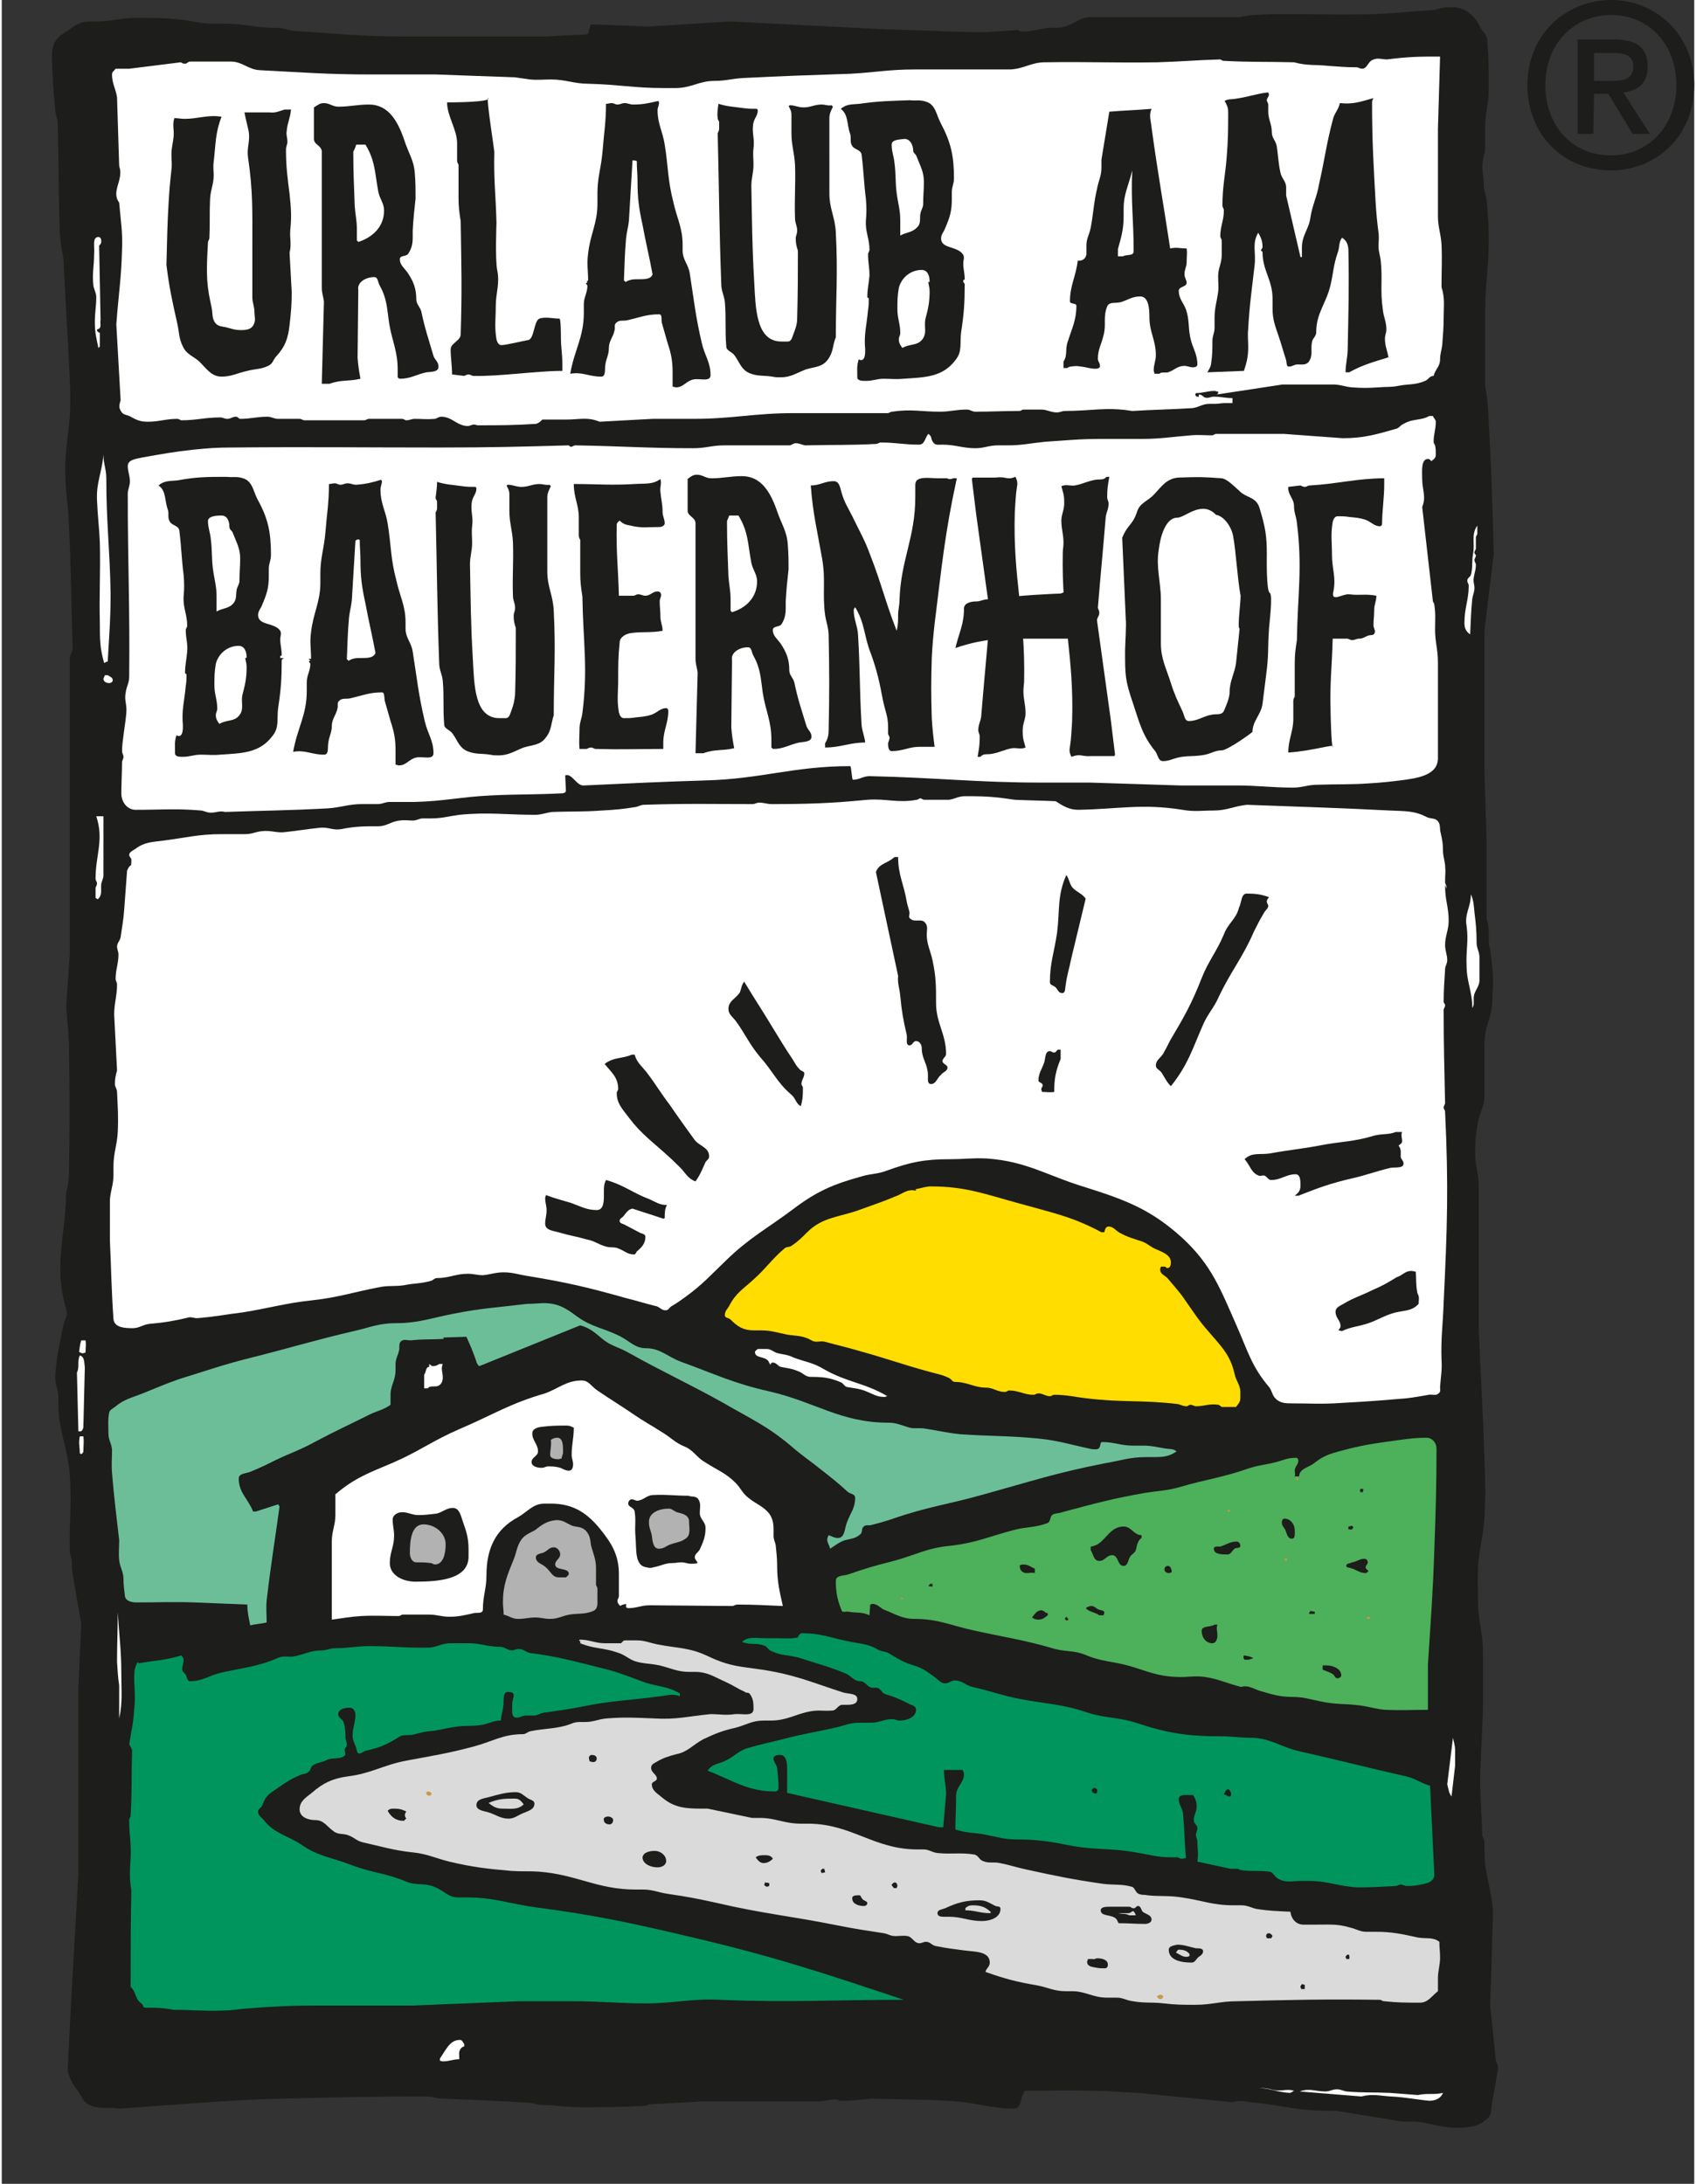 <?xml version="1.0" encoding="utf-8"?>
<svg xmlns="http://www.w3.org/2000/svg" xmlns:xlink="http://www.w3.org/1999/xlink" version="1.1" id="Ebene_1" x="0px" y="0px" viewBox="0 0 236.4 305" style="enable-background:new 0 0 236.4 305;" xml:space="preserve" width="160" height="206">
<rect x="0" y="0" width="236.4" height="305" fill="#333333" stroke="none"/>
<style type="text/css">
	.st0{fill:#1D1D1B;}
	.st1{fill:#FFFFFF;}
	.st2{fill-rule:evenodd;clip-rule:evenodd;fill:#FFFFFF;}
	.st3{fill:#FFDD00;}
	.st4{fill:#6CBE99;}
	.st5{fill-rule:evenodd;clip-rule:evenodd;fill:#C69946;}
	.st6{fill:#B2B2B2;}
	.st7{fill-rule:evenodd;clip-rule:evenodd;fill:#4DB05B;}
	.st8{fill:#C69946;}
	.st9{fill:#00955C;}
	.st10{fill:#DADADA;}
	.st11{fill-rule:evenodd;clip-rule:evenodd;fill:#1D1D1B;}
</style>
<path class="st0" d="M202.5,1c1.8,0,3.1,1,3.9,2.6c0.4,0.9,1.1,1.2,1.1,2.1c0.2,2.6,0.2,4.1,0.2,6.8c0,2-0.5,3.2-0.5,5.2v2.9  c0,1-0.4,1.6-0.4,2.6s0.2,1.6,0.2,2.6c0,0.9,0.3,1.3,0.4,2.1c0.2,2.2,0.3,3.5,0.3,5.7c0,3.9-0.5,6.1-0.5,10v10.4  c0.4,1.9,0.4,3.1,0.5,5c0.4,7.1,0.5,11.2,0.7,18.3l-1.3,10.8V108l0.3,9.6v10.7c0.4,1.3,0.3,2.2,0.3,3.6c0,0.3,0.2,0.4,0.2,0.7  c0.2,1.8,0.4,2.8,0.4,4.7c0,0.9-0.1,1.4-0.1,2.3c0,2.4-1.1,3.7-1.1,6.1v7.4c0,1.3-0.5,1.9-0.8,3.2c-0.4,1.8-0.5,2.9-0.5,4.8  c0,1.8,0.5,2.8,0.5,4.5c0,7.9,0,12.3,0,20.2c0.3,7.1,0.6,11.1,0.8,18.2c0.1,3,0.2,4.7,0,7.7c-0.1,2.9-0.8,4.5-0.9,7.4  c-0.1,1.8,0,2.8,0,4.6c0,2.8,0.7,4.3,0.7,7.1v7.4c-0.1,3.9-0.3,6.1-0.4,10c0,3.2,0.2,5,0.3,8.2c0.1,0.3,0.3,0.5,0.3,0.9v1.2  c0,3.4,1,5.2,1.2,8.6l-0.4,13l0.8,7.8c0.6,0.9,0.1,1.7,0,2.8c-0.2,1.3-0.4,2.1-0.6,3.4c-0.1,0.7,0,1.3-0.6,1.8  c-0.9,0.8-1.7,1.1-2.9,1.2c-1,0.1-1.6,0.1-2.6,0c-2-0.2-3.1-0.8-5-0.8h-1.4l-9.2-1.5h-1.2c-4.2,0-6.5-0.8-10.7-1.2  c-1-0.1-1.6-0.3-2.6,0l-13.2-1.3c-2.5-0.1-3.9-0.3-6.5-0.3c-3.6-0.1-5.7,0-9.3,0c-0.7,0.9-0.4,2.5-1.5,2.5c-1.3,0-2-0.1-3.3-0.3  c-1.4-0.2-2.2-0.4-3.6-0.6c-1.7-0.2-2.7-0.2-4.4-0.3c-3.4-0.1-5.3-0.1-8.7-0.2c-1.7,0.2-2.6,0.3-4.3,0.3c-0.2,0-0.3-0.2-0.5-0.2  c-1.1,0-1.6,0.3-2.7,0.3H97.7l-7.3,0.4c-0.2,0.1-0.3,0.2-0.5,0.2c-3.6,0.2-5.6,0.2-9.2,0.2c-2,0-3.2-0.3-5.2-0.3  c-0.6,0-1-0.2-1.6-0.3c-4.8-0.3-7.5-0.4-12.3-0.6c-0.9,0-1.4-0.3-2.2-0.3c-7.8,0-12.2,0.1-20,0.3c-4.7,0.1-7.3,0.3-11.9,0.6  c-4.3,0.3-6.7,0.5-11,0.8c-1.7-0.3-2.9,0.2-4.4-0.6c-0.8-0.4-0.9-1.1-1.4-1.8c-0.8-1-1.1-1.6-1.5-2.8c0.5-10.7,0.9-16.8,1.5-27.5  v-26l0.4-9l-1.3-7.6v-0.9c0-0.7-0.3-1.1-0.3-1.8c-0.1-4.1,0.3-6.4,0-10.5c-0.3-4-1.6-6.1-1.6-10.1V195c0-0.8-0.3-1.3-0.4-2.1  c-0.1-0.5,0-0.8,0-1.2c0.2-2.6,0.6-4,1.1-6.6c0.2-0.9,0.7-1.4,0.4-2.2c-1.8-6.2-0.1-10,0-16.4c0.4-1.4,0.4-2.3,0.4-3.8  c0.1-6.1,0.1-9.5,0-15.6c0-2.5-0.2-3.9-0.4-6.5l0.5-7.4V92c0-0.5,0.3-0.8,0.4-1.3c-0.2-6.7-0.2-10.4-0.5-17C9.3,70,8.7,68,8.9,64.4  C9,62,9.3,60.6,9.5,58.2c0.1-2,0.1-3.2,0-5.2c-0.3-6.7-0.6-10.5-0.9-17.1c-0.3-1.3-0.4-2.2-0.5-3.5c-0.2-5.9-0.1-9.3-0.3-15.2  c0-0.6-0.2-0.9-0.3-1.5C7.2,12.7,7.1,11,7,8c0-0.5,0-0.8,0.1-1.2c0.2-1.1,0.8-1.7,1.8-2.3c1.2-0.8,1.9-1.5,3.4-1.5  c1,0,1.6,0,2.6-0.1c1.5-0.2,2.4-0.4,3.9-0.4c2.6,0,4.1,0,6.7,0.3c1.5,0.2,2.3,0.5,3.8,0.5H31c2.9,0,4.5,0.6,7.5,0.6  c0.9,0,1.4,0.3,2.2,0.4c6.1,0.4,9.5,0.8,15.6,0.8h19.5l6-0.3c0.3-0.4,0.2-0.9,0.5-1.4l8.1,0.3L101.8,3l21.7,1.1  c4.9,0.1,7.7,0.3,12.7,0.4c2.3,0,3.6-0.2,5.8-0.3c0.1,0.1,0.2,0.2,0.4,0.2c1.5,0,2.3-0.3,3.7-0.5c0.9-0.1,1.5,0.1,2.4-0.2  c1.4-0.4,2.1-1.3,3.5-1.3H173c1.5-0.4,2.4-0.3,4-0.4c5.3-0.1,8.3,0.1,13.7,0c3.7-0.1,5.8-0.4,9.4-0.6C201,1.1,201.6,1,202.5,1  L202.5,1L202.5,1z"/>
<path class="st1" d="M200.9,7.9L200.6,18v12.2c0,1.5,0.4,2.4,0.5,3.9c0.1,2.3,0,3.7,0,6c0.5,1.6,0.3,2.6,0.3,4.3  c0,1.5-0.1,2.3-0.2,3.8c-0.1,0.8-0.3,1.2-0.3,2c0,1-0.7,1.4-0.9,2.3c-0.6,0-0.7,0.5-1.2,0.7c-1.4,0.6-2.3,0.4-3.8,0.7  c-1,0.2-1.6,0.1-2.7,0.2c-1.5,0.1-2.3,0.1-3.7,0c-1.1-0.1-1.6-0.4-2.7-0.4h-7l-9.2,1.4c0.1-0.1,0.1-0.1,0.2-0.1v-0.3  c-0.2,0-0.3-0.1-0.5-0.1c-1,0-1.6,0.3-2.6,0.3c0,0.1-0.1,0.1-0.1,0.2c0,0.1,0.1,0.2,0.2,0.3h0.3v-0.3c0.4,0,0.5,0.2,0.8,0.4  c0.5,0.2,0.8-0.1,1.3-0.1c1,0,1.6,0.2,2.6,0.2c0,0.3,0,0.4,0,0.7h-1.1c-0.5,0-0.8,0.1-1.3,0.1h-0.8c-1,0-1.5,0.5-2.4,0.6  c-3.3,0.2-5.1,0.2-8.4,0.4c-3.6-0.6-5.7,0-9.4,0c-0.4,0-0.7,0.2-1.1,0.2c-0.9,0-1.4-0.4-2.2-0.4h-2.5c-0.2,0-0.3,0.2-0.6,0.2  c-2.4,0-3.8,0.1-6.1,0.1c-0.5,0-0.7-0.3-1.2-0.3c-1.5,0-2.3,0.3-3.8,0.3c-2.6,0-4-0.4-6.6,0c-0.3,0-0.4,0.2-0.7,0.2h-13.1  c-5.5,0-8.5,0.8-14,0.8h-5.7l-7.4,0.4c-1.7-0.7-2.8-0.3-4.7-0.3h-3.3c-0.3,0.3-0.5,0.5-0.9,0.6c-3.1,0.2-4.9,0.2-8.1,0.2  c-0.2,0-0.3-0.1-0.5-0.1c-0.4,0-0.6,0.2-0.9,0.2c-1.5,0-2.2-1.3-3.7-1.3c-0.4,0-0.5,0.2-0.9,0.3c-1.1,0.1-1.7,0-2.8,0  c-0.5,0-0.7,0.2-1.2,0.2c-0.2,0-0.3-0.2-0.6-0.2h-4.6c-0.3,0-0.4,0.2-0.7,0.2h-8.3c-0.3,0-0.4-0.2-0.7-0.2h-3  c-0.6,0-0.9-0.3-1.5-0.3c-1.5,0-2.3,0.3-3.8,0.3c-0.2,0-0.3-0.3-0.6-0.3c-0.5,0-0.7,0.3-1.2,0.3c-0.4,0-0.6-0.2-1-0.2  c-2.1,0-3.3,0.4-5.4,0.4c-0.2,0-0.3-0.2-0.6-0.2c-1.6,0-2.5,0.4-4.1,0.4c-1,0-1.5-0.2-2.4-0.7c-0.5-0.3-1-0.2-1.3-0.7  c-0.4-0.6-0.3-0.9-0.1-1.6l-0.6-10.6c0.3-4.1,0.7-6.4,0.8-10.5c0.1-2.5-0.2-4-0.4-6.5c-1.2-1.6,0.7-3.2,0-5.1l-0.3-9.6  c-0.2-1.3-0.7-1.9-0.7-3.2c0-0.4,0.3-0.5,0.5-0.8h1.9l7.2-0.9c0.2,0.1,0.3,0.2,0.6,0.2c0.3,0,0.4-0.3,0.7-0.3h5.7  c1.6,0,2.4,1.1,4,1.2c6,0.3,9.4,0.6,15.5,0.6h9.1l11.1,0.4c0.8,0.1,1.3,0.2,2.1,0.3c1.1,0.1,1.8,0,2.9,0c2.1,0,3.2,0.6,5.3,0.6  c4.1,0.1,6.4,0.6,10.4,0.6h1.7c2.2,0,3.3-1,5.4-1c1.6,0,2.4-0.3,4-0.4c5.9-0.3,9.2-0.4,15.1-0.6c3.5-0.2,5.4-0.6,8.9-0.6h13.4  c1.9-0.1,2.9-1,4.8-1c6.1-0.1,9.6,0.1,15.7,0c3.4-0.1,5.3-0.3,8.8-0.4c0.2,0.1,0.3,0.2,0.5,0.2c3.8,0.2,6,0.1,9.8,0.2  c1.8,0.5,2.9,0.3,4.8,0.5c1.5,0.1,2.4,0.2,3.9,0.2c0.3,0,0.5,0.2,0.8,0.2c0.7,0,0.8-0.9,1.4-1.2c0.8-0.4,1.3-0.1,2.1-0.1  C196.6,7.9,198.2,7.9,200.9,7.9L200.9,7.9L200.9,7.9z"/>
<path class="st1" d="M13.5,33.1c0.3,0,0.4,0.3,0.4,0.6c0,0.3-0.1,0.4-0.3,0.6l0.2,10.4c-0.1,0.4,0.1,0.7-0.1,1.1  c-0.1,0.2-0.4,0.1-0.4,0.3c0,0.2,0.2,0.3,0.4,0.4v1.9c-0.1,0.1-0.1,0.1-0.2,0.2C13.2,47.2,13,46.4,13,45s0.2-2.2,0.2-3.5  c0-0.6-0.3-1-0.4-1.6c-0.2-1.7,0.1-2.7,0.1-4.4C13,34.5,12.6,33.1,13.5,33.1L13.5,33.1L13.5,33.1z"/>
<path class="st1" d="M199.4,58.1h0.5c0.1,0.3,0.4,0.5,0.4,0.8c0,1.1-0.3,1.7-0.3,2.8c0,0.2,0.1,0.3,0.2,0.5c0.1,0.5,0.1,0.8,0.1,1.3  c0,0.4-0.2,0.6-0.6,0.9c-0.2-0.1-0.2-0.3-0.5-0.3c-1,0-0.8,1.8-0.8,2.8c0,1.5,0.6,2.5,0,3.9l1.5,13.2c0.1,0.2,0.2,0.3,0.2,0.5  c0.2,1.3,0.1,2.1,0.1,3.4c0,1.8,0.4,2.8,0.4,4.6v13.4c0,2.4-2.9,2.8-5.3,3.1c-1.6,0.2-2.6,0.3-4.2,0.4c-2.8,0.2-4.4,0.1-7.3,0.2  c-1.4,0-2.1,0.4-3.4,0.4c-3.1,0-4.9-0.3-8-0.3h-7.8l-12.5-0.4h-6.6c-9.5,0-14.8-0.7-24.3-0.9c-0.9,0-1.4,0.5-2.3,0.5  c-0.2,0-0.2-1.9-0.4-1.9c-7.9,0-12.4,1.8-20.3,2c-6.6,0.2-10.3,0.4-16.9,0.7c-1,0.1-1.7-1.8-2.6-1.4c0,0.2,0.1,2,0.1,2.1  c0,0.3-0.3,0.4-0.6,0.4c-3.9,0.2-6.1,0.1-10,0.3c-4.1,0.2-6.4,0.8-10.5,0.9c-1.3,0-2.1,0-3.5,0c-0.7,0-1,0.3-1.7,0.3h-2.2  c-1.9,0-3,0.5-4.8,0.6c-5.6,0.3-8.7,0.3-14.3,0.5c-0.8-0.2-1.2,0.1-2,0.1c-0.5,0-0.8-0.2-1.3-0.3c-3.6-0.3-5.6-0.1-9.2-0.1  c-1.2,0-2-1.1-2-2.3c0-1,0.1-3.3,0.1-4.3c0-0.3,0.2-0.5,0.2-0.8s-0.2-0.5-0.2-0.8c0-1.4,0.5-3.9,0.6-5.4c0.1-1.1-0.3-1.7-0.1-2.7  c0.1-0.9,0.5-1.4,0.5-2.3c0.1-9.9-0.2-15.6-0.2-25.5c0-0.7,0.3-1.1,0.3-1.8s-0.3-1.4-0.3-2.1c0-0.9,1.1-1,2-1.2  c2.8-0.5,4.4-0.8,7.2-1.1c2-0.2,3.2-0.3,5.3-0.3c11.3-0.1,17.6,0,28.9,0c7.1,0,11.1-0.1,18.2-0.3c0.1,0.1,0.2,0.2,0.3,0.2  c0.2,0,0.4-0.2,0.6-0.2c6.4,0.1,10.1,0.4,16.5,0.4c1.7,0,2.6-0.4,4.3-0.4c3.6,0,5.6,0,9.2,0c0.3-0.1,0.5-0.3,0.8-0.3  c0.5,0,0.8,0.2,1.3,0.3c3.9-0.1,6.1,0,9.9-0.2c0.3,0,0.4-0.2,0.7-0.2c2.1,0,3.2,0.3,5.3,0.3c0.8,0,0.8-0.8,1.3-1.5  c0.6,0.3,0.3,0.8,0.8,1.3c0.3,0.3,0.7,0.2,1.2,0.2c1.8,0,2.8,0.5,4.6,0.5c1.2,0,1.9-0.4,3.1-0.4h1.4c2,0,3.2-0.3,5.2-0.5  c3.1-0.2,4.8-0.4,7.9-0.4h5.7c2.6,0,4.2-0.3,6.8-0.5c1.1-0.1,1.8,0,2.9,0c0.3,0,0.4-0.2,0.6-0.2h9.5l8.2,0.6c2.9,0,4.6-0.5,7.4-1.3  c0.5-0.1,0.6-0.5,1.1-0.7C197.2,58.4,198.1,58.8,199.4,58.1L199.4,58.1L199.4,58.1z"/>
<path class="st1" d="M14.2,63.5c0,1.3,0.4,2,0.4,3.3c0,6.3,0.5,9.8,0.6,16.1c0,3.7-0.2,5.8-0.4,9.5c-0.2,0-0.3,0.1-0.5,0.2  c-0.6-2.1-0.6-3.3-0.6-5.5c-0.1-4.4,0.1-6.9,0-11.3c-0.1-2.3-0.3-3.6-0.4-6C13.2,67.3,14,66,14.2,63.5L14.2,63.5L14.2,63.5z"/>
<path class="st2" d="M206.1,73.4v1.2c-0.1,0.2-0.2,0.3-0.2,0.5v1.5c0,0.2-0.2,0.3-0.2,0.6c0,0.2,0.2,0.2,0.2,0.4  c0,0.2-0.2,0.4-0.2,0.6c0,0.3,0.2,0.4,0.2,0.7c0,0.7-0.2,1.1-0.3,1.8c-0.1,0.6,0.1,0.9,0.1,1.4c0,0.6-0.2,0.9-0.3,1.5  c-0.2,1.9-0.2,3.1-0.3,5c-0.6-0.4-0.8-0.9-0.8-1.6c0-2.1,0.6-3.2,0.6-5.2c0-0.3-0.2-0.4-0.2-0.7c0-0.4,0.4-0.5,0.5-0.8  c0.3-1.1,0.1-1.8,0.3-2.9C205.8,75.8,205.2,74.7,206.1,73.4L206.1,73.4L206.1,73.4z"/>
<path class="st1" d="M14.4,94.3h0.4c0.3,0.2,0.7,0.3,0.7,0.7c0,0.2-0.2,0.4-0.5,0.4c-0.4,0-0.8-0.2-0.8-0.6  C14.3,94.5,14.4,94.4,14.4,94.3L14.4,94.3L14.4,94.3z"/>
<path class="st1" d="M134.5,111.2c1.9,0,2.9,0,4.8,0.2c0.9,0.1,1.4,0.2,2.2,0.3c2.2,0.1,3.5,0.1,5.7,0.2c1.1,0.7,1.9,1.2,3.2,1.2  c5.6-0.1,8.9-0.9,14.5,0c1.7,0.3,2.7,0.1,4.4,0.1c1.8,0,2.8-0.6,4.6-0.8c7.8,0.3,12.2,0.4,20,0.8c2,0.1,3.4,0,5.1,0.9  c0.6,0.3,1.2,0.1,1.6,0.6c0.4,0.5,0.2,1,0.4,1.7c0.2,0.9,0.3,1.4,0.3,2.3c0,0.8,0.2,1.3,0.3,2.1c0.1,1.6,0,0.8,0,2.4  c0,0.3,0.2,0.4,0.2,0.7c0,0.6-0.2-0.7-0.2-0.1c0,1.9,0.5,2.9,0.5,4.8c0,1.3-0.5,2.1-0.5,3.4c0,0.8,0.3,1.3,0.3,2.1  c0,0.5-0.3,0.8-0.3,1.3c-0.1,1.8-0.2,2.7-0.2,4.5c0,0.2,0.2,0.3,0.2,0.5c0,0.3-0.2,0.4-0.2,0.7c0,5.1,0.1,7.9,0.2,13  c-0.1,0.3-0.2,0.4-0.2,0.6c0,0.2,0.2,0.3,0.2,0.6c0.5,10.4,0.3,16.2-0.2,26.6c-0.1,3.1-0.4,4.9-0.3,8c0.1,1.5-0.1,2.3-0.2,3.8  c0,0.4,0.1,0.7-0.2,0.9c-0.4,0.4-0.9,0.1-1.4,0.2c-1.7,0.3-2.7,0.5-4.4,0.6c-3.4,0.3-5.4,0.4-8.8,0.6c-2.3,0.1-3.6,0-6,0  c-1,0-1.7-0.1-2.3-0.8c-0.4-0.5-0.4-1-0.8-1.5c-2.4-2.8-3-5.1-4.5-8.5c-2.3-5.2-3.5-8.5-7.6-12.3c-4.4-4-7.9-5.3-13.6-7.1  c-5.3-1.6-8.1-3.6-13.7-4c-2-0.1-3.2,0.1-5.2,0.1c-3.5,0-5.5,0.4-8.8,1.6c-1.3,0.5-2.2,0.4-3.5,0.8c-4,1.1-6.3,2.1-9.6,4.6  c-3.6,2.7-6,3.9-9.3,7.1c-2.2,2.1-3.3,3.4-5.8,5.2c-0.7,0.5-1.1,0.8-1.8,1.2c-0.4,0.2-0.4,0.6-0.9,0.6c-0.6,0-0.8-0.5-1.4-0.6  c-1.6-0.4-2.5-0.7-4.1-1.1c-5.3-1.5-8.3-2.2-13.8-3.1c-1.3-0.2-2-0.5-3.3-0.5c-1.2,0-1.8,0.3-2.9,0.4c-0.8,0-1.3-0.2-2.1-0.2  c-1.7,0-2.6,0.6-4.3,0.6c-0.4,0-0.5,0.3-0.9,0.4c-1.4,0.4-2.3,0.3-3.7,0.6c-1.4,0.2-2.2,0-3.6,0.3c-3.6,0.7-5.6,1.4-9.2,1.8  c-3.8,0.4-6,1.1-9.8,1.7c-2.5,0.3-3.8,0.6-6.3,0.8c-0.5,0-0.8-0.2-1.2-0.1c-2.1,0.5-3.3,0.7-5.5,0.9c-0.9,0.1-1.4,0.6-2.3,0.6  c-1.2,0-2.6-0.1-2.7-1.3c-0.3-4.3-0.3-6.7-0.5-11v-5.6c0.1-1.4,0.5-2.1,0.5-3.5v-1.2c0-1.9,0.5-2.9,0.6-4.8c0.1-2.2,0-3.4-0.1-5.6  c0-0.4-0.3-0.7-0.3-1.1c0-0.7,0.1-1.2,0.3-1.9l-0.4-7.8c0-1.6,0.4-2.6,0.4-4.2c0-0.3-0.2-0.5-0.2-0.8c0-1.3,0.4-2.1,0.4-3.4  c0-0.4-0.2-0.7-0.2-1.1c0-0.5,0.4-0.8,0.5-1.3c0.2-1.5,0.4-2.4,0.5-3.9c0.2-2.8,0.2-2.6,0.4-5.4c0.5-1.2,0.6-0.2,0.6-1.5  c0-0.3-0.3-0.4-0.3-0.7c0-0.4,0.5-0.6,0.8-0.8c1.3-1,2.4-1,4-1.2c3.1-0.4,4.9-0.9,8.1-0.9h3.3c0.9,0,1.4-0.3,2.2-0.4  c1.4-0.2,2.2,0.3,3.5,0.1c1.8-0.2,2.9-0.4,4.8-0.6c1.1-0.1,1.8,0.4,2.9,0.2c2-0.4,3.2-0.4,5.2-0.4c1.2,0,1.8-0.7,3-0.8  c0.7-0.1,1.1,0,1.8,0c0.6,0,0.9-0.3,1.4-0.3H60c1.5,0,2.4-0.3,3.9-0.5c4.1-0.4,6.5,0,10.6,0c0.9,0,1.5-0.3,2.4-0.4  c2.7-0.1,4.2,0,6.9-0.2c1.9-0.1,3-0.2,4.8-0.5c0.4-0.1,0.7-0.3,1.1-0.3c5.9-0.2,9.3-0.1,15.2-0.1c0.3,0,0.5-0.2,0.9-0.2  c0.7,0,1.1,0.2,1.7,0.2c5.2,0,8.2-0.1,13.4-0.6c2.7-0.2,4.2,0.5,6.9,0c0.2,0,0.3-0.2,0.5-0.2c0.2,0,0.3,0.2,0.6,0.2h3.4  C133.1,111.6,133.6,111.2,134.5,111.2L134.5,111.2L134.5,111.2z"/>
<path class="st1" d="M13.2,114h1c0,3.2,0,5,0,8.2c0,0.5-0.2,0.8-0.3,1.2c-0.1,0.9,0.2,1.6-0.5,2.2c-0.1-0.1-0.2-0.1-0.3-0.2v-1.3  c0-0.3,0.2-0.4,0.2-0.7s-0.2-0.4-0.2-0.7C13.1,119.4,14.3,117.3,13.2,114L13.2,114L13.2,114z"/>
<path class="st0" d="M124.7,119.7h0.5c0,2.5,0.8,3.8,1.2,6.2c0.1,0.6,0.3,1,0.4,1.6c0,0.3-0.2,0.6,0.1,0.8c0.6,0.6,1.6-0.1,2.1,0.6  c0.4,0.5,0.2,1,0.2,1.6c0,1.4,0.5,2.2,0.8,3.6c0.5,2.3,0.5,3.6,0.5,6c0,2.8,1.4,4.3,1.4,7.1c0,0.4-0.5,0.6-0.5,1s0.7,0.5,0.7,0.9  c0,0.5-0.6,0.6-0.9,1c-0.6,0.5-0.7,1.3-1.4,1.3s-0.3-1.1-0.5-1.9c-0.2-1.2-0.8-1.8-0.8-3.1c0-0.5-0.3-1-0.8-1  c-0.4,0-0.5,0.6-0.9,0.6c-0.6,0-0.3-0.9-0.4-1.5c-0.5-2.1-0.7-3.3-0.9-5.4c-0.1-1.1-0.4-1.7-0.3-2.8l-3.1-14.5  C122.5,120.6,123.7,120.6,124.7,119.7L124.7,119.7L124.7,119.7z"/>
<path class="st0" d="M148.7,122.2c0.4,0.6,0.4,1.1,0.8,1.7c0.6,0.7,1.3,0.8,1.9,1.6l-2,8.3c-0.3,1.5-0.6,2.3-0.8,3.8  c-0.1,0.5,0,1.1-0.5,1.1s-0.6-0.5-0.9-0.8c-0.3-0.3-0.8-0.3-0.8-0.7c0-2.7,0.6-4.2,1-6.9C147.8,127.1,147.4,125.1,148.7,122.2  L148.7,122.2L148.7,122.2z"/>
<path class="st0" d="M173.9,124.8c1.2,0,2,0.1,3.1,0.5c-0.1,0.2-0.3,0.3-0.3,0.6s0.2,0.4,0.2,0.6c0,0.4-0.4,0.6-0.6,1  c-0.6,1-0.9,1.6-1.4,2.6c-1.6,3.7-3.2,5.5-4.9,9.1c-0.7,1.6-1.5,2.3-2.2,3.9c-1.5,3.4-2.1,5.6-4.5,8.6c-0.6-0.6-0.8-1.1-1.3-1.9  c-0.3-0.4-0.8-0.5-0.8-1c0-0.7,0.6-1,1-1.6c0.4-0.7,0.6-1.1,1-1.9c1.9-3.2,3-5.1,4.4-8.7c1-2.5,2.1-3.7,3.1-6.1  c0.6-1.6,1.7-2.1,2.1-3.7C173.2,126,173.1,124.8,173.9,124.8L173.9,124.8L173.9,124.8z"/>
<path class="st1" d="M205.2,124.9c0.4,0.9,0.4,1.5,0.5,2.5c0.2,1.6,0.3,2.6,0.3,4.2c0,0.9,0.4,1.3,0.4,2.1v3.2c0,1-0.8,1.5-0.8,2.5  v0.8c0,0.2-0.1,0.4-0.2,0.6c0-2.4-0.8-3.6-0.8-6c-0.1-2.1,0.3-3.4,0-5.5C204.3,127.6,205.2,126.7,205.2,124.9L205.2,124.9  L205.2,124.9z"/>
<path class="st0" d="M103.7,137.1c1.5,2.5,2.4,3.8,3.9,6.3c1.1,1.8,1.7,2.8,2.9,4.6c0.3,0.5,0.5,0.9,0.9,1.3  c0.2,0.3,0.7,0.3,0.7,0.6c0,0.6-0.4,0.9-0.4,1.5c0,0.2,0.2,0.3,0.2,0.5c0,1,0,1.6-0.3,2.6c-0.7-0.4-0.7-1.1-1.3-1.6  c-2-1.7-2.6-3.3-4.4-5.3c-1.5-1.8-2-3.1-3.3-4.9c-0.5-0.7-1.1-1-1.1-1.8c0-1.1,1-1.4,1.6-2.3C103.3,138.1,103.3,137.6,103.7,137.1  C103.7,137.1,103.7,137.1,103.7,137.1z"/>
<path class="st0" d="M147.5,146.6h0.4v1.3c-0.7,1.7-0.9,2.8-0.9,4.6c-0.6,0.1-1,0-1.7,0c0-0.1-0.1-0.2-0.1-0.4  c0-0.2,0.2-0.3,0.2-0.5c0-0.4-0.6-0.4-0.6-0.7c0-1,0.5-1.6,0.8-2.5c0.2-0.6,0.1-1.6,0.8-1.6c0.2,0,0.3,0.2,0.6,0.2  C147.2,147,147.3,146.8,147.5,146.6L147.5,146.6L147.5,146.6z"/>
<path class="st0" d="M88,147.3h0.4c0.3,1.1,1,1.6,1.7,2.5c1.3,1.7,1.9,2.8,3.2,4.5c1.3,1.9,2.1,3,3.4,4.8c0.7,1,2.1,1.1,2.1,2.4  c0,0.4-0.3,0.5-0.5,0.8c-0.5,1.1-0.7,1.7-1.4,2.7c-1.1-0.4-1.4-1.2-2.2-2c-1.6-1.6-2.6-2.4-4.3-3.9c-1.2-1.1-1.8-1.7-2.8-3  c-0.9-1.2-1.7-2-1.7-3.4c0-0.3,0.2-0.4,0.2-0.6c0-1.6-0.9-2.3-1.9-3.5C85.5,147.6,86.6,147.9,88,147.3L88,147.3L88,147.3z"/>
<path class="st0" d="M194.7,158.1h0.9c-0.2,0.4,0,0.8,0,1.3c0,0.3-0.3,0.4-0.5,0.6c0.4,0.5,0.3,0.9,0.3,1.5c0,0.4,0.4,0.6,0.4,1  c0,0.7-1.1,0.5-1.8,0.6c-2.1,0.5-3.3,1-5.5,1.5c-3,0.7-4.6,1.3-7.4,2.4h-0.5c0.5-0.4,0.8-0.7,0.8-1.4c0-0.7,0-1.6-0.7-1.6  c-1.3,0-2,0.8-3.4,0.8c-0.4,0-0.5-0.4-0.9-0.6c-0.3-0.1-0.5,0.1-0.8,0c-1.1-0.4-1.2-1.4-2-2.3c1-1,2.1-0.6,3.5-0.8  c2.7-0.5,4.2-0.6,6.9-1.1c3-0.6,4.8-0.5,7.7-1.4C193,158.3,193.7,158.5,194.7,158.1L194.7,158.1L194.7,158.1z"/>
<path class="st0" d="M84.4,164.8c2.5,0.7,3.7,1.8,6.1,2.7c0.9,0.4,1.4,0.8,2.4,0.8c-0.3,0.6-0.3,1.1-0.3,1.8  c-0.1,0.1-0.1,0.1-0.2,0.1l-4.3-1.4c-0.6,0.1-0.9,0.6-1.3,1.1c-0.2,0.2-0.5,0.3-0.5,0.6c0,0.4,0.5,0.4,0.8,0.6  c0.8,0.4,1.3,0.7,2.1,1.1c0.3,0.1,0.7,0.2,0.7,0.5c0,0.9-0.4,1.4-1.1,2c-0.2,0.1-0.2,0.5-0.5,0.5c-0.9,0-1.3-0.5-2.1-0.8  c-0.6-0.3-1.1-0.1-1.8-0.3c-1.1-0.3-1.6-0.8-2.7-1c-1.4-0.4-2.2-0.5-3.6-0.9c-0.9-0.3-2.2-0.3-2.2-1.3c0-0.7,0.2-1.1,0.2-1.9  c0-0.6-0.2-1-0.2-1.7c0-0.1,0.1-0.2,0.1-0.4c1.3,0.5,2.2,0.7,3.5,1.1c1.4,0.5,2.2,1,3.6,1c1.1,0,1-1.5,1-2.5  C84.1,165.8,84.1,165.4,84.4,164.8L84.4,164.8L84.4,164.8z"/>
<path class="st3" d="M129.8,165.7c4.9,0,7.6,1.1,12.4,2.4c4.6,1.3,7.3,1.8,11.4,4h0.4c0.1-0.4,0.2-0.8,0.6-0.8c0.7,0,1,0.6,1.6,0.9  c1.1,0.6,1.9,0.8,3.1,1.2c0.8,0.3,1.2,0.8,2,1.1c0.9,0.4,2,0.8,2,1.8c0,0.4-0.1,0.8-0.5,0.8c-0.1,0-0.2-0.1-0.3-0.2h-0.6  c0,0.1-0.1,0.2-0.1,0.4c0,0.7,0.7,0.8,1.1,1.3c0.9,1.1,1.6,1.8,2.4,3c1.2,1.7,1.8,2.7,3.2,4.3c1.8,2.1,3.1,3.3,3.7,6  c0.2,1,0.8,1.5,0.8,2.5v0.9c0,0.5-0.3,0.8-0.6,1.2h-2c-0.2-0.1-0.3-0.3-0.5-0.3c-1.2-0.2-1.9,0.2-3.1,0.2c-0.3,0-0.4-0.2-0.8-0.2  c-0.2,0-0.3,0.2-0.5,0.2c-0.5,0-0.8-0.2-1.2-0.3c-4.9-0.6-7.8-0.2-12.7-0.8c-1.8-0.2-2.8-0.5-4.6-0.5c-0.2,0-0.4,0.2-0.6,0.2  c-0.6,0-1-0.4-1.6-0.4c-0.3,0-0.4,0.2-0.7,0.2c-1.3,0-2-0.6-3.4-0.6c-0.2,0-0.3,0.2-0.6,0.2c-1.1,0-1.6-0.6-2.6-0.6  c-1.7,0-2.6-0.8-4.4-0.8c-0.3,0-0.4-0.3-0.7-0.5c-1-0.5-1.7-0.6-2.8-0.9c-4-1.1-6.1-1.9-10.1-3c-1.7-0.5-2.7-0.7-4.5-1.2  c-0.7-0.2-1.2,0.2-1.9-0.2c-1.2-0.7-2.1-0.6-3.4-0.8c-1.4-0.3-2.3-0.6-3.7-0.6h-1c-1.4,0-2.2-0.5-3.2-1.5c-0.3-0.3-0.8-0.2-0.8-0.6  c0-0.6,0.3-0.8,0.6-1.3c0.9-1.8,2-2.4,3.4-3.7c1.8-1.6,2.5-2.8,4.4-4.4c0.3-0.2,0.6-0.1,0.9-0.3c0.9-0.6,1.4-1.1,2.2-1.9  c2.2-2.2,4.6-2.1,7.5-3.2c1.9-0.7,2.9-1,4.8-1.8c1.1-0.4,1.7-1.1,2.9-0.8c0-0.1,0-0.1-0.1-0.2C128.6,165.9,129.1,165.7,129.8,165.7  L129.8,165.7L129.8,165.7z"/>
<path class="st0" d="M196.9,177.5c0.2,0,0.4,0.1,0.6,0.1c0.1,1.1,0,1.7,0.2,2.8c0,0.2,0.1,0.3,0.2,0.6c0.1,0.4,0,0.7,0,1.1  c-0.9,1-1.9,0.9-3.2,1.2c-1.6,0.4-2.5,1.1-4.1,1.6c-1.3,0.4-2.1,0.4-3.4,1l-0.5-0.1c0.1-0.2,0.3-0.3,0.3-0.6c0-0.8-0.7-1.1-0.7-2  c0-0.6,0.6-0.8,1.1-1.1c1.5-0.9,2.4-1.1,4-1.9c1.4-0.6,2.1-1,3.4-1.8C195.7,178.1,196,177.5,196.9,177.5L196.9,177.5L196.9,177.5z"/>
<path class="st4" d="M75.7,182c2,0,3.1,0.7,4.7,1.9c2.1,1.5,3.8,1.6,6.1,2.8c1.3,0.7,2,1.6,3.5,1.6c2,0,3,1.2,4.9,1.9  c4.7,1.7,7.3,3,12.2,4.1c6.6,1.5,10,4.4,16.8,4.4c1,0,1.6,0.3,2.6,0.6c0.8,0.3,1.4,0.1,2.3,0.2c2,0.3,3.1,0.6,5,0.8  c4.2,0.3,6.7,0.2,10.9,0.6c3,0.3,4.7,0.9,7.6,1.5c0.4,0,0.8,0.1,1-0.2c0.2-0.3,0.1-0.8,0.4-0.8c1.7,0,2.6,0.5,4.3,0.5h1.4  c1.2,0,1.9,0.2,3.1,0.4c0.6,0.1,1.1,0,1.6,0.4c-1,0.7-1.8,0.8-3.1,0.8h-1.1c-2.4,0-3.6,0.5-6,0.9c-6.6,1.3-10.2,2.5-16.7,4.3  c-4.9,1.4-7.8,1.7-12.7,3.4c-1.2,0.4-1.9,0.6-3.1,0.9c-0.4,0.1-0.7-0.1-1,0.2c-0.4,0.3-0.1,0.8-0.5,1.1c-0.7,0.6-1.3,0.6-2.1,0.8  c-0.9,0.3-1.3,0.7-2.1,1.2c-0.1-0.5-0.4-0.8-0.4-1.3c0-0.2,0.1-0.4,0.2-0.6c0.5,0.2,0.8,0.4,1.3,0.4c1,0,0.9-1.4,1.3-2.3  c0.5-1.3,1.1-1.9,1.1-3.3c0-0.6-0.7-0.5-1.1-0.9c-1.3-1.2-2.2-1.9-3.6-3c-1.6-1.3-2.6-1.9-4.2-3.3c-3.3-2.8-5.6-3.8-9.4-6  c-5.2-2.9-8.2-4.2-13.4-7.1c-1.4-0.8-2.4-0.9-3.6-1.9c-1.1-0.9-1.7-1.5-3.1-1.9l-14.1,5.7c-0.4-0.3-0.4-0.7-0.6-1.2  c-0.4-1.1-0.7-1.8-1.2-2.9l-3.2,0.1v0.2c-1.8,0.1-2.8,0-4.6,0.2c-0.5,0-0.9-0.2-1.3,0.1c-0.4,0.3-0.2,0.8-0.3,1.3  c-0.2,0.8-0.5,1.2-0.5,2v0.8c0,1.4-0.7,2.1-0.7,3.4v1.4c-1,0.7-1.7,0.8-2.8,1.3c-3,1.5-4.8,2.3-7.8,3.9c-2,1.1-3.3,1.5-5.4,2.5  c-1.4,0.7-2.2,1.1-3.7,1.7c-0.6,0.2-1.5,0.2-1.5,0.9c0,2,1.3,2.8,2,4.6h0.4l3.1-1c0.1,0.1,0.1,0.2,0.2,0.3c-0.7,5.1-1.2,8-1.8,13.1  c-0.1,1.2,0,1.9,0,3.1c-0.9,0.2-1.4,0.2-2.3,0.4c-0.2-1.1-0.4-1.8-0.4-2.9c-2.9-0.1-4.5-0.2-7.4-0.3c-3.1-0.1-5,0-8.1,0  c-0.7,0-1.5-0.2-1.6-0.9c-0.1-0.9-0.2-1.5-0.2-2.4c0-1-0.5-1.6-0.6-2.6c-0.1-1.1,0-1.7,0-2.8c-0.4-3.6-0.7-5.7-1-9.4  c-0.1-1.2,0-1.9,0-3.1c0-0.9-0.5-1.4-0.5-2.4c0-1.1-0.1-1.8,0.1-2.9c0.1-0.4,0.4-0.5,0.8-0.8c1.3-1.1,2.4-1.3,3.9-1.9  c2-0.8,3.1-1.3,5.1-2c3.9-1.2,6.1-2,10.1-3c5.6-1.4,8.7-2.4,14.3-3.7c2.2-0.5,3.5-1.1,5.8-1.1c3.2,0,4.9-0.7,8-1.3  c4-0.8,6.3-0.9,10.4-1.4C74.5,182.1,75,182,75.7,182L75.7,182L75.7,182z"/>
<path class="st1" d="M11.1,187.2h0.6c0.1,0.6,0,1,0,1.7c-0.1,0-0.2,0.1-0.4,0.1c-0.2,0-0.3-0.1-0.5-0.2  C10.9,188.2,10.9,187.8,11.1,187.2L11.1,187.2L11.1,187.2z"/>
<path class="st1" d="M105.6,188.4h1.2c0.7,0,0.9,0.4,1.6,0.6c0.9,0.2,1.4,0.2,2.2,0.6c1.6,0.6,2.7,0.7,4.2,1.6  c3.3,1.9,5.7,1.9,8.9,3.8c-0.2,0-0.2,0.1-0.4,0.1c-1.1,0-1.6-0.4-2.6-0.8c-1-0.4-1.7-0.4-2.7-0.6c-0.3-0.1-0.4-0.4-0.7-0.6  c-1.6-0.7-2.6-0.8-4.3-0.8c-0.8,0-1.1-0.6-1.8-0.8c-0.9-0.4-1.5-0.4-2.4-0.6c-0.4-0.1-0.6-0.6-1.1-0.6c-0.2,0-0.3,0.1-0.3,0.3  c-0.2-0.1-0.2-0.4-0.4-0.6c-0.6-0.6-1.8-0.3-1.8-1.2C105.3,188.6,105.5,188.5,105.6,188.4L105.6,188.4L105.6,188.4z"/>
<path class="st5" d="M90.2,188.5c0.2,0.1,0.3,0.1,0.4,0.3C90.4,188.7,90.3,188.6,90.2,188.5L90.2,188.5z"/>
<path class="st1" d="M10.9,189.3c0.7,0.2,0.6,1,0.7,1.7l-0.2,8.2c0,0.3-0.1,0.5-0.3,0.7h-0.4l-0.2-8.2  C10.9,190.9,10.5,190.2,10.9,189.3L10.9,189.3L10.9,189.3z"/>
<path class="st1" d="M61.1,190.5h0.5c-0.3,0.7,0,1.1,0,1.9c0,0.6-0.3,1.1-0.8,1.2c-0.5,0.1-1-0.1-1.3,0.3H59V192  c0.3-0.4,0.2-1.1,0.7-1.1v-0.4c0.2,0.1,0.3,0.3,0.5,0.3C60.6,190.8,60.8,190.7,61.1,190.5L61.1,190.5L61.1,190.5z"/>
<path class="st1" d="M81,192.8c1,0,1.3,0.8,2.2,1.4c1.9,1.3,3.1,2,5,3.3c1.6,1.1,2.6,1.6,4.3,2.7c1.1,0.7,1.6,1.3,2.8,1.8  c1.3,0.5,1.7,1.5,2.9,2.2c1.7,1.1,2.9,1.5,4.3,2.9c0.7,0.7,0.9,1.4,1.8,2.1c1.1,0.9,2,1.1,2.9,2.2c0.7,1,0.6,1.9,0.6,3.1  c0,0.5,0.2,0.8,0.3,1.3c0.1,1.1,0.2,1.7,0.2,2.8c0,2.2,0.3,3.5,0.8,5.7c-2.5-0.1-3.9-0.2-6.3-0.2c-0.3,0-0.4,0.1-0.7,0.2l-11.6-0.1  c-1.2,0-1.8,0.4-3,0.4c-0.1,0-0.2-0.1-0.3-0.1v-0.5c-0.3,0.1-0.6,0.1-0.8,0.3c-0.2-0.2-0.4-0.4-0.4-0.7c0-0.3,0.2-0.4,0.2-0.7v-3  c0-2.6-0.9-4.2-2.5-6.2c-1.9-2.4-3.9-3.7-7-3.7h-0.9c-1.6,0-2.3,1.1-3.7,1.9c-3.2,1.7-4.4,4.5-4.4,8.1c0,1.9-0.5,2.9-0.5,4.8  c0,0.6-0.8,0.4-1.3,0.5c-1.3,0.3-2.1,0.5-3.4,0.5c-1.1,0-1.7-0.3-2.8-0.3h-3.7c-0.2,0-0.3,0.2-0.6,0.2c-2,0-3.2-0.1-5.2,0  c-1.6,0.1-2.5,0.3-4.1,0.5v-10.9c0-1.5,0.5-2.3,0.5-3.7v-2.9c2.7-2.3,4.7-3,8-4.4c3.7-1.6,5.6-3.1,9.3-4.7c4.7-2,7.1-3.6,12-5  C77.8,193.9,78.9,192.8,81,192.8L81,192.8L81,192.8z"/>
<path class="st0" d="M78.9,199.1c0.4,0,0.6,0.1,1,0.3c0,1.5-0.3,2.3-0.3,3.8c0,0.5,0.2,0.8,0.2,1.3c0,0.4-0.1,0.9-0.6,0.9  c-0.6,0-0.9-0.4-1.6-0.5c-0.5-0.1-0.8-0.1-1.3-0.1c-0.3,0-0.5,0.2-0.9,0.2c-0.6,0-1.4-0.2-1.4-0.8c0-0.7,0.9-0.8,0.9-1.5  c0-1-0.8-1.5-0.8-2.5c0-0.6,0.6-0.8,1.1-0.9C76.8,199.1,77.6,199.1,78.9,199.1C78.9,199.1,78.9,199.1,78.9,199.1z"/>
<path class="st1" d="M10.9,200.6h0.5c0.1,0.8,0,1.3,0,2.1c0,0.2-0.2,0.3-0.3,0.4c-0.1-0.1-0.1-0.1-0.2-0.1  C10.9,202.1,10.7,201.5,10.9,200.6C10.9,200.6,10.9,200.6,10.9,200.6z"/>
<path class="st6" d="M77.6,200.8c0.8,0,0.8,1.1,0.8,2c0,0.4-0.2,0.6-0.2,0.9c-0.2,0-0.3,0.1-0.4,0.1c-0.5,0-1.2-0.1-1.2-0.6  c0-0.8,0.2-1.2,0.1-2.1C77,200.9,77.2,200.8,77.6,200.8L77.6,200.8L77.6,200.8z"/>
<path class="st7" d="M199,200.8c0.8,0,1.4,0.7,1.4,1.5c0,5.4-0.1,8.5-0.3,14c-0.2,6.3-0.5,9.9-0.9,16.2v6.3c-2.3,0-3.6,0.1-5.9,0  c-1.4-0.1-2.1-0.4-3.5-0.6c-2.2-0.3-3.5-0.1-5.7-0.6c-1.5-0.3-2.3-0.6-3.8-0.6c-1.7,0-2.7-0.3-4.4-0.8c-1.1-0.3-1.7-0.9-2.8-0.6  c-2-0.5-3.1-1.1-5.1-1.4c-1.5-0.2-2.4,0.1-4,0c-2.6-0.1-4-0.8-6.4-1.5c-2.4-0.7-4-0.6-6.3-1.6c-1.5-0.6-2.6-0.4-4.2-0.8  c-4.4-1.3-6.9-1.6-11.4-2.6c-3.2-0.7-4.9-1.6-8.2-1.6c-1.8,0-2.7-0.7-4.3-1.3c-0.6-0.3-0.9-0.8-1.6-0.8c-0.1,0-0.2,0.1-0.3,0.1  l-0.1,1.5c-1-0.5-1.8-0.3-2.9-0.5c-0.4-0.1-0.9,0.2-1-0.2c-0.6-1.5-0.8-2.5-0.8-4.1c0-0.8,1-0.7,1.7-0.9c2.3-0.8,3.6-1.2,6-1.8  c3.2-0.8,4.9-1.9,8.2-2.2c3.6-0.4,5.5-1.3,8.9-2.2c1.8-0.5,3-0.3,4.8-1c0.4-0.2,0.3-0.8,0.6-1.1c0.4-0.3,0.9-0.2,1.4-0.4  c4.5-1.2,7-1.9,11.6-2.7c1.9-0.3,3-0.3,4.8-0.8c3.7-1.1,5.9-1.3,9.6-2.6c1.5-0.5,2.4-0.5,3.9-0.9c1.1-0.3,1.6-0.6,2.8-0.6  c0.2,0,0.3,0.2,0.3,0.4c0,0.6-0.5,0.8-0.5,1.4c0,0.3,0.1,0.5,0,0.8h0.6c0.1-1.2,1.4-1.2,2.3-2c1.4-1.1,2.6-1.3,4.4-1.8  c2.8-0.7,4.5-0.9,7.4-1.3C196.8,200.9,197.6,200.8,199,200.8L199,200.8L199,200.8z"/>
<path class="st8" d="M181.1,206.7c-0.1,0-0.2,0-0.3,0v-0.4C181,206.4,181.1,206.5,181.1,206.7L181.1,206.7z"/>
<path class="st0" d="M189.9,207.9c0.1,0,0.2,0.1,0.3,0.1l-0.1,0.4h-0.3c0-0.1-0.1-0.1-0.1-0.2C189.7,208,189.8,208,189.9,207.9  L189.9,207.9L189.9,207.9z"/>
<path class="st0" d="M91,208.8c1.9-0.1,3,0.1,4.9,0.1c0.5,0.2,1.1,0,1.4,0.5c0.4,0.6,0.2,1.2,0.2,1.9c0,0.9,0.8,1.2,0.8,2.1  c0,1.2-0.3,1.9-0.8,3c-0.2,0.4-0.7,0.6-0.7,1.1c0,0.3,0.3,0.5,0.4,0.8c-0.3,0.1-0.6,0.1-0.9,0.1c-0.6,0-0.8-0.2-1.4-0.2  c-0.5,0-0.7,0.1-1.2,0.1c-1.1,0-1.6,0.4-2.7,0.6c-0.3,0.1-0.6,0.1-0.9,0c-1.8-0.2-1.4-2.6-1.6-4.5c-0.1-1.3,0.1-2-0.1-3.3  c-0.1-0.6-0.9-0.6-0.9-1.1c0-0.3,0.2-0.6,0.5-0.6s0.5,0.2,0.8,0.2C89.7,209.5,90.1,208.8,91,208.8L91,208.8L91,208.8z"/>
<path class="st0" d="M63,210.6c0.9,0,1.1,1,1.4,1.9c0.5,1.4,0.8,2.3,0.8,3.9v1c0,3.2-4.2,3.5-7.4,3.5c-1.8,0-3.6-0.9-3.6-2.6  c0-1.5,0.6-2.3,0.6-3.8c0-0.9-0.2-1.4-0.2-2.3c0-0.6,0.7-1,1.3-1c0.9,0,1.4,0.4,2.3,0.4c1,0,1.5-0.1,2.5-0.2  C61.6,211.2,62.1,210.6,63,210.6L63,210.6L63,210.6z"/>
<path class="st6" d="M93.2,210.7c0.4,0,0.6,0.3,1.1,0.5c0.8,0.2,1.7,0.4,1.7,1.3c0,0.9,0.3,1.9-0.5,2.4c-0.7,0.5-1.3,0.5-2.1,0.8  c-0.6,0.2-0.9,0.6-1.6,0.6c-0.8,0-0.9-1-1-1.8c-0.1-0.7-0.4-1.1-0.4-1.8C90.3,211.2,91.9,210.7,93.2,210.7L93.2,210.7L93.2,210.7z"/>
<path class="st8" d="M171.4,210.8c0.1,0.1,0.2,0.2,0.3,0.3c-0.2,0-0.3,0-0.5,0C171.3,210.9,171.3,210.8,171.4,210.8L171.4,210.8  L171.4,210.8z"/>
<path class="st0" d="M179.2,212.1c0.8,0,1.4,0.8,1.4,1.6c0,0.5,0.1,1.2-0.4,1.2c-0.6,0-0.7-0.7-0.9-1.2c-0.2-0.4-0.5-0.6-0.5-1  C178.8,212.3,178.9,212.1,179.2,212.1L179.2,212.1L179.2,212.1z"/>
<path class="st6" d="M77.5,212.3c0.9,0,1.3,0.4,2.2,0.8c0.7,0.2,1.2,0.1,1.8,0.6c0.6,0.6,0.7,1.2,0.8,2.1c0.3,1.2,0.7,1.9,0.7,3.2  v2.3c0,0.2,0.2,0.3,0.2,0.6v1.4c0,0.7,0.1,1.4-0.6,1.7c-1.2,0.5-2.1,0.3-3.3,0.5c-1.1,0.2-1.6,0.6-2.7,0.6c-0.8,0-1.3-0.2-2.1-0.2  c-0.9,0-1.4,0.2-2.4,0.2c-0.8,0-1.2-0.4-2-0.6c0-0.7-0.1-1.1-0.1-1.7c0-2.4,0.6-3.8,1.5-6c0.4-1,0.4-1.6,0.9-2.5  c0.5-0.9,1.2-1.1,2.1-1.6C75.6,212.8,76.3,212.4,77.5,212.3L77.5,212.3L77.5,212.3z"/>
<path class="st6" d="M58.9,212.9c1.6,0,3.1,1.2,3.1,2.8c0,1.2-0.3,2.8-1.5,2.8c-0.2,0-0.4-0.2-0.6-0.2c-0.8-0.1-1.2-0.1-2-0.1  c-0.6,0-0.9-0.7-0.9-1.3C57,215.2,57.2,212.9,58.9,212.9L58.9,212.9L58.9,212.9z"/>
<path class="st0" d="M188.6,213.1l0.2,0.2c-0.1,0.1-0.1,0.2-0.2,0.3h-0.5v-0.4C188.3,213.2,188.4,213.1,188.6,213.1L188.6,213.1  L188.6,213.1z"/>
<path class="st0" d="M156.7,213.2c1.1,0,1.4,1.2,2.5,1.2v0.4c-0.6,0.4-0.6,1-0.8,1.7c-0.2,0.5-0.7,0.6-0.9,1.1  c-0.2,0.5-0.3,1.1-0.8,1.1c-0.9,0-0.7-1.5-1.6-1.5c-0.8,0-1,0.8-1.8,0.8s-0.8-0.9-1.2-1.5v-0.5C154.1,215.8,154.5,213.2,156.7,213.2  L156.7,213.2L156.7,213.2z"/>
<path class="st0" d="M172.5,215.3c0.3,0,0.5,0.3,0.5,0.6c0,0.4-0.6,0.2-0.8,0.4c-0.4,0.3-0.5,0.8-1,0.8c-0.8,0-1.9,0-1.9-0.8  c0-0.4,0.6-0.3,0.9-0.3C171.1,215.7,171.6,215.3,172.5,215.3L172.5,215.3L172.5,215.3z"/>
<path class="st0" d="M77.1,216.1c0.5,0,0.9,0.5,0.9,1c0,0.6-0.7,0.8-0.7,1.4c0,0.9,1.9,0.4,1.9,1.3c0,0.2-0.2,0.3-0.4,0.5h-1  c-0.9,0-1.1-0.8-1.8-1.4c-0.5-0.5-1.4-0.6-1.4-1.4c0-0.4,0.5-0.5,0.9-0.6C76.2,216.7,76.4,216.1,77.1,216.1L77.1,216.1L77.1,216.1z"/>
<path class="st8" d="M179.2,217.6l0.4,0.1c-0.1,0.1-0.1,0.2-0.2,0.4l-0.2-0.2L179.2,217.6L179.2,217.6L179.2,217.6z"/>
<path class="st0" d="M190.3,217.7c0.3,0,0.5,0.2,0.5,0.5c0,0.3-0.3,0.4-0.3,0.7c0,0.2,0.2,0.3,0.4,0.5c-0.1,0.1-0.2,0.3-0.4,0.3  c-1,0-1.5-0.7-2.6-0.8c0-0.1-0.1-0.1-0.1-0.2c0-0.4,0.5-0.3,0.8-0.5C189.3,218.1,189.7,217.7,190.3,217.7L190.3,217.7L190.3,217.7z"/>
<path class="st0" d="M142.7,218.5c0.6,0,1,0.3,1.6,0.6v0.6c-0.4-0.1-0.7,0-1.2,0s-0.9-0.4-0.9-0.9  C142.1,218.6,142.4,218.5,142.7,218.5L142.7,218.5L142.7,218.5z"/>
<path class="st0" d="M162.9,218.7c0.3,0,0.4,0.3,0.5,0.6v0.3c-0.1,0-0.2,0.1-0.4,0.1c-0.3,0-0.6-0.2-0.6-0.5  C162.4,218.8,162.7,218.7,162.9,218.7L162.9,218.7z"/>
<path class="st0" d="M129.7,221.2h0.3v0.4l-0.6-0.1C129.5,221.4,129.6,221.3,129.7,221.2L129.7,221.2z"/>
<path class="st5" d="M125.7,223.1c0.1,0.1,0.2,0.1,0.3,0.2h-0.5C125.6,223.2,125.6,223.1,125.7,223.1L125.7,223.1z"/>
<path class="st0" d="M152.2,224.3c0.4,0,0.6,0.3,1,0.5c0.3,0.1,0.8,0.1,0.8,0.4c0,0.2-0.1,0.3-0.1,0.4h-0.6c-0.7-0.5-1.3-0.4-1.9-1  C151.7,224.4,151.9,224.3,152.2,224.3L152.2,224.3L152.2,224.3z"/>
<path class="st5" d="M139.4,224.4l-0.1,0.2C139.3,224.6,139.4,224.5,139.4,224.4L139.4,224.4z"/>
<path class="st0" d="M145.2,224.9c0.4,0,0.5,0.4,0.9,0.4v0.3c-0.4,0.3-0.7,0.6-1.3,0.6c-0.4,0-0.6-0.1-0.9-0.3  C144.3,225.4,144.6,224.9,145.2,224.9L145.2,224.9z"/>
<path class="st0" d="M182.8,225c0.2,0,0.4,0.1,0.6,0.1v0.3c-0.3,0-0.5,0-0.8,0C182.6,225.2,182.7,225.1,182.8,225L182.8,225z"/>
<path class="st1" d="M16.2,225.2c0.2,3.3,0.5,5.2,0.5,8.6c0,2.4,0.2,3.9-0.3,6.2v-4.6c-0.2-1.3-0.2-2-0.3-3.3  C16.1,229.5,16.2,227.9,16.2,225.2L16.2,225.2L16.2,225.2z"/>
<path class="st0" d="M148.7,225.8c0.1,0.1,0.2,0.2,0.3,0.4c-0.1,0.1-0.2,0.1-0.3,0.1c-0.1-0.1-0.2-0.1-0.2-0.2  S148.7,225.8,148.7,225.8L148.7,225.8z"/>
<path class="st8" d="M190.7,225.8h0.3c0.1,0.1,0.1,0.2,0.2,0.3c-0.2,0-0.3,0-0.5,0L190.7,225.8L190.7,225.8L190.7,225.8z"/>
<path class="st0" d="M169.4,226.9h0.4c-0.2,0.6,0,0.9,0,1.5c0,0.5-0.2,1.1-0.7,1.1c-0.9,0-1.5-0.8-1.5-1.7  C167.6,227,168.8,227.3,169.4,226.9L169.4,226.9L169.4,226.9z"/>
<path class="st9" d="M111.8,228.1c2.5,0,3.9,0.6,6.3,1.1c1.7,0.4,2.8,0.3,4.3,1.2c0.5,0.3,1,0.2,1.5,0.5c1.3,0.8,2.1,1.3,3.5,1.7  c1.3,0.4,1.9,0.9,3,1.7c0.5,0.4,0.8,0.8,1.4,0.8c0.5,0,0.8-0.4,1.3-0.4c1.1,0,1.5,0.7,2.5,0.9c2.6,0.6,4.1,1.2,6.7,1.7  c3.7,0.7,5.9,0.7,9.4,1.9c2.5,0.8,4.2,0.6,6.7,1.4c4.5,1.5,7.3,1.9,12,1.9c1.6,0,2.4,0.2,4,0.2c2.8,0,4.2,1.3,6.9,1.9  c5.8,1.3,9.1,2.2,14.9,3.5c1.3,0.3,1.9,0.9,3.3,1.3l0.6,12.5c-0.1,1.1-1.4,1.2-2.4,1.4c-0.6,0.1-0.9,0.1-1.5,0.1  c-0.3,0-0.5-0.2-0.8-0.2c-0.3,0-0.4,0.2-0.7,0.2c-2,0.1-3.2,0.2-5.2,0.2c-2.7-0.1-4.2-0.9-6.9-0.9h-1.2c-1.2,0-2,0.3-3.1-0.3  c-0.6-0.3-0.7-1-1.3-1c-1.5-0.2-2.4,0-3.8-0.2c-0.3,0-0.4-0.2-0.6-0.2h-1l-4.6-1c0.2-1.1,0-1.7,0-2.8c0-0.4-0.2-0.6-0.2-0.9  s0.2-0.6,0.2-1c0-0.4-0.5-0.6-0.5-1.1c0-0.8,0.4-1.1,0.4-1.9c0-0.7-0.2-1.1-0.5-1.6h-1.2c-0.4,0-0.8,0.2-0.8,0.5  c0,0.9,0.5,1.3,0.6,2.1c0.2,2.4,0.2,3.8,0.4,6.2c-0.2,0-0.3,0.1-0.6,0.1c-0.3,0-0.4-0.2-0.6-0.2h-0.9c-2,0-3.1-0.4-5-0.7  c-3.4-0.6-5.4-0.3-8.8-0.9c-3-0.6-4.8-0.9-7.8-0.9c-1.6,0-2.5-0.3-4-0.6c-1.7-0.4-2.8-0.2-4.5-0.8c0-1.8,0.1-2.8,0.1-4.7  c0-1.3,1.1-1.8,1.1-3c0-0.2-0.1-0.4-0.2-0.6h-2.6c0,1.3,0.3,2.1,0.3,3.4l-0.4,4.6h-0.6l-21.2-4.8v-3c0-1,0-2.3-1-2.3  c-0.4,0-0.9,0.1-0.9,0.5c0,0.5,0.4,0.8,0.5,1.3c0.1,1.1,0.2,1.7,0.2,2.8c0,0.3-0.2,0.5-0.5,0.5c-3.8,0-5.8-1.5-9.4-2.9  c0.6-1,1.6-0.9,2.7-1.5c1.1-0.6,1.6-1.2,2.7-1.6c2-0.6,3.1-0.8,5.1-1.3c3-0.8,4.7-1,7.7-1.7c1.1-0.3,1.8-0.6,3-0.6h1.6  c1.2,0,1.8-0.5,3-0.5c0.4,0,0.6,0.2,1,0.2c1.1,0,2.3-0.5,2.3-1.5c0-0.6-0.6-0.6-1.1-0.9c-1.2-0.6-1.9-0.9-3.2-1.3  c-0.4-0.1-0.5-0.5-0.8-0.7c-0.4-0.4-0.9,0-1.4-0.3c-0.5-0.3-0.7-0.8-1.3-0.8c-0.9,0-1.3-0.8-2.1-1.1c-2.4-1-3.8-1.3-6.2-2.1  c-1.6-0.5-2.6-0.3-4.1-1c-0.5-0.2-0.6-0.7-1.1-0.8c-1.1-0.4-1.9,0-3-0.5c0.9-0.8,2-0.5,3.3-0.5h1.7c1.1,0,1.7,0.1,2.8-0.1  C111.3,228.4,111.5,228.1,111.8,228.1L111.8,228.1L111.8,228.1z"/>
<path class="st10" d="M80.8,229c1.3,0,2.1,0.5,3.4,0.5h2.3c0.2-0.2,0.3-0.4,0.6-0.4h1.6c1.2,0,1.9,0.4,3.1,0.6  c2.6,0.5,4.2,0.4,6.6,1.5c2.1,1,3.4,1.4,5.7,1.7c3.1,0.4,4.8,0.7,7.8,1.6c2.2,0.7,3.5,1.2,5.7,1.9c0.8,0.2,1.9,0.1,1.9,0.9  c0,0.9-1.2,0.8-2.1,0.8c-0.6,0-0.8,0.8-1.4,0.8c-1.2,0.1-1.8-0.1-3,0.1c-2.2,0.4-3.3,1.3-5.6,1.3h-1c-1.6,0-2.4,0.6-3.9,1  c-1.8,0.4-2.8,0.8-4.5,1.6c-1.5,0.8-2.2,1.8-3.8,2.1c-1.1,0.3-1.8,0.5-2.8,1.1c-0.4,0.2-0.7,0.4-0.7,0.8c0,0.7,0.8,0.9,0.8,1.5  c0,0.4-0.7,0.4-0.7,0.8c0,0.9,0.8,1.3,1.5,1.9c1.7,1.4,3.3,1.5,5.5,1.5h0.8l6.2,1.3h1.1c2.2,0,3.4,0.8,5.7,0.8h1  c6.1,0,9.2,3.6,15.3,3.6h0.9c0.7,0,1.1,0.4,1.9,0.5c2,0.2,3.1-0.1,5.1,0.2c0.6,0.1,0.7,0.7,1.2,0.9c0.9,0.4,1.5,0.1,2.4,0.3  c1.5,0.3,2.3,0.6,3.7,0.9c4.1,0.9,6.5,1.4,10.7,2c1.6,0.2,2.5,0,4,0.4c0.5,0.1,0.5,0.8,1,1c0.4,0.2,0.8,0.1,1.2,0.2  c1.8,0.2,2.9,0,4.8,0.3c2.8,0.4,4.3,1.1,7.2,1.1h1.1c0.9,0,1.3,0.3,2.1,0.5c1.9,0.3,2.9,0.3,4.8,0.4c0.1,1,0.8,1.8,1.8,1.8h2  c1.8,0,2.8-0.1,4.5,0.4c0.9,0.2,1.4,0.6,2.3,0.6h1.3c2.3,0,3.6,0.3,5.9,0.8c1.2,0.2,2.1-0.1,3,0.6c0,0.9,0.1,1.3,0.1,2.2  c0,1.1-0.3,1.8-0.3,2.9v1.8c-0.9,0.7-1.4,1.6-2.5,1.6c-2,0-3.1,0-5-0.2c-0.3,0-0.4-0.2-0.6-0.2c-7.8-0.1-12.2,0-20,0.2  c-2.3,0-3.5,0.5-5.8,0.5c-1.7,0-2.7,0-4.4-0.2c-1.7-0.2-2.6,0-4.3-0.3c-0.9-0.1-1.4-0.5-2.2-0.5h-1.4c-2,0-3-0.9-4.9-0.9h-0.9  c-1.6,0-2.4-0.5-3.9-0.8c-2.9-0.5-4.5-0.9-7.3-1.9c0.1-0.5,0.6-0.7,0.6-1.3c0-1.6-2.1-1.5-3.6-1.7c-1.5-0.2-2.4-0.3-3.9-0.6  c-0.6-0.1-0.8-0.6-1.4-0.6c-0.4,0-0.6,0.2-0.9,0.2c-0.8,0-1-0.9-1.7-1c-0.6-0.1-1,0-1.7,0s-1-0.3-1.6-0.4c-2.6-0.4-4-0.6-6.5-1.1  c-6.5-1.3-10.2-1.6-16.7-3.1c-2.7-0.6-4.2-0.9-7-1.3c-1.3-0.2-2.1-0.6-3.4-0.6h-1.1c-5.3,0-8.2-2.1-13.5-2.5c-1.5-0.1-2.3,0-3.8-0.1  c-3.4-0.3-5.3-0.5-8.7-1.3c-2-0.5-3.1-1.1-5.2-1.3c-2.7-0.3-4.2-0.8-6.9-1.4c-0.8-0.2-1.1-0.6-1.8-0.9c-0.8-0.4-1.5-0.1-2.2-0.6  c-1-0.7-1.4-1.6-2.6-1.6c-1,0-2.2-0.4-2.2-1.5c0-1.1,0.8-1.6,1.7-2.3c1.6-1.4,2.9-2,5-2.3c3.3-0.4,5-1.6,8.2-2.2  c3.7-0.7,5.8-1,9.5-2c2.6-0.7,4-1.7,6.8-1.7c0.4,0,0.6-0.3,1-0.4c1.9-0.4,3.1-0.3,5-0.8c0.7-0.2,1.1-0.5,1.9-0.5h0.8  c1.2,0,1.8-0.4,3-0.5c2.6-0.2,4-0.1,6.6,0c3.1,0.2,4.8-0.3,7.9-0.6c1.3,0,2.1,0.2,3.4,0c1-0.1,2.6,0.4,2.6-0.7c0-0.8,0-1.4-0.5-2.1  c-0.2-0.3-0.5-0.1-0.7-0.3c-1.1-0.5-1.6-0.9-2.7-1.4c-1.6-0.7-2.5-1.4-4.3-1.4h-0.8c-1.6,0-2.5-0.5-4.1-0.9  c-1.4-0.3-2.2-0.2-3.5-0.6c-1-0.4-1.4-0.9-2.4-1.2c-2-0.7-3.3-0.5-5.2-1.3v-0.3C80.6,229.2,80.6,229,80.8,229L80.8,229L80.8,229z"/>
<path class="st9" d="M62.7,229.5h2.5c1.7,0,2.7,0.5,4.4,0.5c0.7,0,1,0.5,1.7,0.5c0.3,0,0.5-0.2,0.9-0.2c0.8,0,1.1,0.6,1.9,0.6  c3.7,0.5,5.8,1.1,9.4,2c2.6,0.6,3.9,1.2,6.4,2.1c1.9,0.6,3.1,0.5,4.8,1.5v0.4c-1-0.4-1.7-0.1-2.7,0c-4.4,0.6-6.9,0.6-11.2,1.5  c-2,0.4-3.1,0.5-5.1,0.8c-0.6,0.1-0.8,0.4-1.4,0.4h-1.1c-0.5,0-0.8,0.3-1.3,0.3c-0.8,0-0.6-1.1-0.6-1.9c0-0.5,0.2-0.8,0.2-1.3  c0-0.3-0.4-0.4-0.8-0.4c-0.6,0-0.6,0.8-0.6,1.3c0,1.1-0.3,1.6-0.4,2.7c-0.9,0-1.4,0.3-2.2,0.5c-1.6,0.4-2.6,0.1-4.3,0.4  c-1.4,0.2-2.2,0.5-3.6,0.6c-0.9,0.1-1.4,0.3-2.3,0.5c-0.8,0.1-1.4-0.1-2,0.4c-1.6,1-2.6,1.4-4.4,1.8c-0.4,0.1-0.6,0.4-1,0.4  c-0.3,0-0.3-0.5-0.4-0.8c-0.2-0.6-0.5-1-0.5-1.7c0-1.1,0.4-1.8,0.4-2.9c0-0.5-0.3-1-0.8-1c-0.7,0-1.6,0.2-1.6,0.9  c0,0.6,0.7,0.7,0.8,1.3c0.2,0.7,0.2,1.2,0.2,1.9c0,0.4,0.2,0.6,0.2,1.1c0,0.3-0.3,0.4-0.3,0.7c0,0.3,0.2,0.6,0,0.8  c-0.8,0.6-1.6,0.2-2.5,0.6c-0.7,0.4-1.3,0.3-2,0.8c-0.3,0.2-0.2,0.7-0.6,0.9c-0.3,0.3-0.7,0.2-1.1,0.4c-1.7,0.7-2.5,1.4-4,2.4  c-0.7,0.5-1,1-1.3,1.8c-0.1,0.4-0.6,0.5-0.6,0.9c0,0.6,0.5,0.8,0.8,1.2c1.5,1.9,3.2,2.1,5.2,3.4c2.4,1.7,4.3,1.8,7.1,2.9  c2.9,1.1,4.8,1.1,7.6,2.3c1.5,0.6,2.6,0.1,4.1,0.8c1.2,0.5,1.8,1.4,3.1,1.4h1.3c3.8,0,5.9,0.9,9.7,1.4c8.3,1.1,12.9,2.1,21,4  c12,2.8,18.6,5,30.3,8.9c-10,0-15.7,0.4-25.7,0c-4-0.2-6.3,0.5-10.3,0.5c-4,0-6.2-0.3-10.2-0.3h-7.6l-14.8,0.6h-13  c-3.9,0-6.1,0.1-10,0.4c-1.4,0.1-2.2,0.3-3.6,0.3c-2.6,0.1-4.1-0.1-6.8-0.1c-1.6-0.3-2.5-0.3-4-0.3c-0.3,0-0.2-0.4-0.5-0.6  c-0.9-0.6-0.7-1.6-1.5-2.3c0-5.3,0-8.2,0.1-13.5c-0.3-1.7-0.2-2.7-0.1-4.5c0.1-2.1-0.2-3.2-0.2-5.3c0-0.3,0.2-0.4,0.2-0.6  c0.2-3.6,0.1-5.6,0.2-9.2c-0.1-0.3-0.2-0.4-0.4-0.8c0.3-1.9,0.6-3,0.7-4.9c0.2-1.8,0-2.8,0-4.6c0-0.8,0.1-1.3,0.5-2  c0,0.1,0.1,0.1,0.1,0.2c2.3-0.4,3.7-0.4,6-1.1c0.1,0.2,0.3,0.3,0.3,0.6c0,0.5-0.2,0.8-0.2,1.3c0,0.4,0.3,0.5,0.5,0.8  c0.2,0.4,0.2,0.9,0.6,0.9c1.8,0,2.6-0.8,4.4-1.2c3.1-0.7,5-0.8,8-2.1c0.8-0.3,1.4,0,2.3-0.2c1.4-0.3,2.2-0.8,3.7-0.8  c0.7,0,1.1-0.3,1.8-0.3c1.9,0,3-0.3,4.9-0.3c3.3,0,5.2,0.3,8.5,0.2C61.1,229.9,61.6,229.5,62.7,229.5L62.7,229.5L62.7,229.5z"/>
<path class="st0" d="M173.5,231.2c0.5,0.1,0.9,0.1,1.3,0.4c-0.3,0.1-0.4,0.1-0.6,0.2h-0.6C173.4,231.6,173.4,231.4,173.5,231.2  L173.5,231.2L173.5,231.2z"/>
<path class="st0" d="M185.1,232.6c0.9,0,2,0.5,2,1.4c0,0.2-0.3,0.4-0.5,0.4c-0.4,0-0.4-0.4-0.7-0.6c-0.5-0.3-0.9-0.4-1.4-0.6v-0.6  H185.1L185.1,232.6z"/>
<path class="st5" d="M183.5,235.8l-0.1,0.2C183.5,235.9,183.5,235.9,183.5,235.8L183.5,235.8z"/>
<path class="st1" d="M203,244.5v2.1l-0.5,4.3c-0.4-0.5-0.4-1-0.6-1.7l0.8-6.5C202.8,243.3,203,243.7,203,244.5L203,244.5z"/>
<path class="st0" d="M82.4,245.1c0.3,0,0.7,0.1,0.7,0.5c0,0.3-0.2,0.5-0.5,0.5c-0.2,0-0.3-0.1-0.5-0.1c0-0.2-0.1-0.3-0.1-0.5  C82,245.3,82.2,245.1,82.4,245.1L82.4,245.1L82.4,245.1z"/>
<path class="st0" d="M152.6,249.7c0.2,0,0.2,0.1,0.4,0.2v0.5c-0.1,0-0.1,0.1-0.2,0.1c-0.3,0-0.4-0.2-0.6-0.4  C152.3,249.9,152.4,249.7,152.6,249.7L152.6,249.7L152.6,249.7z"/>
<path class="st0" d="M171.3,249.9c0.2,0,0.3,0.3,0.4,0.5v0.4c-0.1,0-0.1,0.1-0.2,0.1c-0.3,0-0.4-0.2-0.8-0.3  C170.9,250.2,171,249.9,171.3,249.9L171.3,249.9L171.3,249.9z"/>
<path class="st8" d="M59.6,250.2c0.2,0,0.2,0.1,0.4,0.2v0.3c-0.1,0-0.2,0.1-0.3,0.1c-0.2,0-0.2-0.1-0.4-0.2v-0.3  C59.4,250.3,59.5,250.2,59.6,250.2L59.6,250.2z"/>
<path class="st0" d="M71.8,250.3c0.7,0,1,0.4,1.6,0.8c0.4,0.3,1,0.3,1,0.8c0,0.8-0.8,1-1.5,1.3c-0.8,0.3-1.3,0.8-2.1,0.8  c-1.2,0-1.8-0.6-2.9-0.9c-0.7-0.2-1.6-0.3-1.6-1c0-0.8,0.9-0.9,1.7-1.1C69.5,250.6,70.4,250.3,71.8,250.3L71.8,250.3L71.8,250.3z"/>
<path class="st10" d="M71.7,251.2c0.6,0,0.9,0.4,1.2,0.8c-0.8,0.8-1.8,0.6-3,0.6c-0.8,0-1.3-0.3-1.9-0.8  C69.4,251.2,70.3,251.2,71.7,251.2L71.7,251.2z"/>
<path class="st0" d="M54.8,252.6c0.7,0,1.1,0.1,1.7,0.4c-0.1,0.2-0.2,0.3-0.2,0.5s0.1,0.3,0.2,0.5c-0.2,0.1-0.2,0.3-0.4,0.3  c-1,0-1.7-0.5-2.2-1.4C54.2,252.6,54.4,252.6,54.8,252.6L54.8,252.6L54.8,252.6z"/>
<path class="st0" d="M84.7,253.7c0.3,0,0.7,0.2,0.7,0.5s-0.2,0.6-0.5,0.6c-0.4,0-0.8-0.2-0.8-0.6C84,253.9,84.3,253.7,84.7,253.7  L84.7,253.7z"/>
<path class="st0" d="M91.2,258.5c0.8,0,1.6,0.6,1.6,1.4c0,0.6-0.6,0.9-1.2,0.9c-1,0-2.1-0.5-2.1-1.4  C89.6,258.7,90.5,258.5,91.2,258.5L91.2,258.5L91.2,258.5z"/>
<path class="st0" d="M106.6,259.1c0.5,0,0.9,0.1,1.1,0.5c-0.4,0.4-0.8,0.6-1.3,0.6c-0.5,0-0.8-0.4-1.1-0.8  C105.7,259.1,106.1,259.1,106.6,259.1L106.6,259.1L106.6,259.1z"/>
<path class="st0" d="M114.6,261h0.3c0,0.2,0.1,0.3,0.1,0.5l-0.5,0.1c0-0.1-0.1-0.2-0.1-0.3C114.4,261.1,114.6,261.1,114.6,261  L114.6,261z"/>
<path class="st0" d="M106.6,262.9l0.6,0.1v0.4c-0.1,0-0.2,0.1-0.3,0.1c-0.2,0-0.2-0.1-0.4-0.2L106.6,262.9L106.6,262.9L106.6,262.9z  "/>
<path class="st0" d="M124.7,262.9c0.3,0,0.4,0.3,0.4,0.5c0,0.1-0.1,0.2-0.1,0.3h-0.4c-0.1-0.2-0.3-0.3-0.3-0.5  C124.4,263.1,124.6,262.9,124.7,262.9L124.7,262.9L124.7,262.9z"/>
<path class="st0" d="M119.8,264.7c0.2,0,0.2,0.3,0.4,0.5c0.2,0.3,0.7,0.3,0.7,0.6c0,0.2-0.2,0.4-0.5,0.4c-0.7,0-1.6-0.3-1.6-1  C118.7,264.7,119.3,264.7,119.8,264.7L119.8,264.7L119.8,264.7z"/>
<path class="st0" d="M136.6,265.4c0.9,0,1.4,0.4,2.2,0.8c0.3,0.1,0.7,0,0.7,0.4c0,1.2-1.4,1.7-2.6,1.7c-1.8,0-2.8-0.6-4.6-0.6h-0.8  c-0.4,0-0.8-0.1-0.8-0.5c0-0.5,0.6-0.5,1.1-0.7C133.5,265.7,134.7,265.4,136.6,265.4L136.6,265.4L136.6,265.4z"/>
<path class="st10" d="M135.6,266.1c1.1,0,1.8,0.2,2.6,1c-0.1,0-0.1,0.1-0.2,0.1c-1.3,0-2.1-0.4-3.4-0.4v-0.3  C134.9,266.2,135.2,266.1,135.6,266.1L135.6,266.1L135.6,266.1z"/>
<path class="st0" d="M158.7,266.2c0.5,0,0.4,0.7,0.8,0.9c0.5,0.3,1.1,0.4,1.1,1c0,0.4-0.5,0.6-0.9,0.6c-1.4,0-2.2-0.1-3.7-0.1  c-0.2-0.3-0.2-0.6-0.6-0.8c-0.7-0.4-1.9-0.2-1.9-1c0-0.5,0.8-0.5,1.3-0.5h2.7c0.2,0,0.3,0.2,0.5,0.2  C158.4,266.6,158.4,266.2,158.7,266.2L158.7,266.2L158.7,266.2z"/>
<path class="st10" d="M158,266.9c0.2,0.1,0.3,0.3,0.4,0.6h-0.9c-0.3-0.1-0.4-0.2-0.8-0.2c-0.3,0-0.9-0.1-0.6-0.1h1.3  C157.6,267.2,157.8,267,158,266.9L158,266.9L158,266.9z"/>
<path class="st0" d="M177,270c0.2,0,0.4,0.2,0.5,0.4c-0.1,0.1-0.1,0.2-0.2,0.3h-0.6c0-0.1-0.1-0.2-0.1-0.3  C176.6,270.1,176.8,270,177,270L177,270z"/>
<path class="st0" d="M164.2,271.6c1,0,1.6,0.3,2.6,0.5c0.4,0,1,0,1,0.4s-0.3,0.6-0.6,0.8c-0.4,0.3-0.5,0.8-1,0.8  c-1.4,0-3.2-0.3-3.2-1.8C163,271.8,163.7,271.7,164.2,271.6L164.2,271.6L164.2,271.6z"/>
<path class="st10" d="M164.4,272.3c0.6,0,1.1,0.1,1.5,0.6v0.3c-0.1,0-0.2,0.1-0.4,0.1c-0.6,0-0.9-0.3-1.5-0.6  C164.2,272.5,164.2,272.3,164.4,272.3L164.4,272.3z"/>
<path class="st0" d="M187.9,273h0.3c0,0.2,0.1,0.4,0,0.6h-0.4c0-0.1-0.1-0.2-0.1-0.3C187.7,273.2,187.9,273.1,187.9,273L187.9,273  L187.9,273z"/>
<path class="st0" d="M153,273.5c0.7,0,1.5,0.2,1.5,0.9c0,0.2-0.1,0.5-0.4,0.5c-0.5,0-0.8,0-1.3-0.1c-0.6-0.1-1.2-0.2-1.2-0.8  c0-0.1,0.1-0.2,0.1-0.4c0.3,0,0.4,0,0.7,0C152.6,273.7,152.8,273.5,153,273.5L153,273.5L153,273.5z"/>
<path class="st0" d="M181.6,277.1c0.1,0,0.2,0.1,0.4,0.1c0,0.2,0,0.3,0,0.6h-0.5c0-0.1-0.1-0.2-0.1-0.3  C181.4,277.3,181.5,277.3,181.6,277.1L181.6,277.1L181.6,277.1z"/>
<path class="st8" d="M161.8,278.6c0.2,0,0.3,0.1,0.4,0.1v0.3c-0.1,0.1-0.2,0.2-0.4,0.2c-0.2,0-0.3-0.2-0.5-0.4  C161.5,278.8,161.6,278.6,161.8,278.6L161.8,278.6z"/>
<path class="st1" d="M64,284.9c0.3,0,0.4,0.3,0.6,0.6v0.3c-0.5,0.1-0.8,0.7-0.7,1.2v0.6c-0.9,0-1.4,0.3-2.3,0.3  c-0.2,0-0.3-0.1-0.4-0.1v-0.3C62.1,286.2,62.6,284.9,64,284.9L64,284.9L64,284.9z"/>
<path class="st1" d="M175.6,291.6c0.8,0,1.3,0.1,2.1,0.3c1.1,0.2,1.8-0.2,2.8,0.1c-0.2,0.1-0.4,0.3-0.6,0.3  C178.2,292.2,177.3,291.7,175.6,291.6L175.6,291.6L175.6,291.6z"/>
<path class="st1" d="M186.5,291.8c0.5,0,0.8,0.2,1.3,0.3c2.4,0.2,3.7,0.1,6.1,0.2l3.9,0.3c1.4-0.3,2.2,0,3.5-0.3  c-0.3,0.8-1.1,1.1-1.9,1.1c-2.1-0.2-3.3-0.5-5.4-0.6c-1.6-0.1-2.5-0.4-4.1,0l-8.6-0.7c1.3-0.5,2.2,0,3.6,0  C185.5,292.1,185.8,291.8,186.5,291.8L186.5,291.8L186.5,291.8z"/>
<path class="st11" d="M222.4,13.1h2l3.4,5.6h2.4l-3.7-5.8c2-0.2,3.4-1.2,3.4-3.6c0-2.7-1.6-3.8-4.8-3.8h-5v13.2h2.2L222.4,13.1  L222.4,13.1L222.4,13.1z M222.4,11.2V7.4h2.6c1.3,0,2.9,0.2,2.9,1.8c0,1.9-1.4,2.1-3.1,2.1H222.4z M236.4,11.9  C236.4,4.8,231,0,224.8,0s-11.7,4.7-11.7,11.9c0,6.8,4.9,11.9,11.7,11.9C231,23.8,236.4,19.1,236.4,11.9L236.4,11.9z M233.9,11.9  c0,5.8-4,9.8-9.1,9.8c-5.7,0-9.2-4.4-9.2-9.8c0-5.8,4-9.8,9.2-9.8S233.9,6.1,233.9,11.9L233.9,11.9z"/>
<path class="st11" d="M88.7,22.5c0,1.1,0.1,1.7,0.1,2.8c0,2.4,0.2,3.8,0.7,6.1c0.5,2.7,0.9,4.2,1.4,6.9C90.7,39,89.8,39,89,39  s-1.2,0-1.9,0.4c0-0.1-0.1-0.2-0.2-0.2c0.1-2.3,0.1-3.6,0.3-5.9c0.1-1,0.3-1.5,0.4-2.5c0.2-3.3,0.3-5.1,0.5-8.4  C88.3,22.4,88.5,22.4,88.7,22.5L88.7,22.5z M91.7,14.1c0,0.1,0.1,0.1,0.1,0.2c0,0.5-0.2,0.7-0.2,1.1c0,1.9,0.7,2.9,1,4.8  c0.5,3.1,0.4,4.9,1.2,8c0.5,2.3,1.3,3.6,1.3,6V35c0,1.3,0.8,1.9,1,3.2c0.6,3.8,0.8,6,1.7,9.8c0.4,1.7,1.2,2.6,1.2,4.4  c0,1-1.5,0.4-2.4,0.6c-1,0.2-1.4,1.1-2.4,1.1c-0.2,0-0.3-0.1-0.5-0.1v-2c0-1.6-0.2-2.6-0.7-4.1c-0.3-1.1-0.5-1.7-0.8-2.8  c-0.1-0.5,0.1-1.2-0.4-1.2c-1.7,0-2.6,0.4-4.3,0.8c-0.7,0.2-1.2-0.1-1.7,0.4c-0.3,0.3-0.1,0.6-0.2,1c-0.2,1-0.8,1.5-0.8,2.5  c0,1-0.4,1.5-0.5,2.4c-0.1,0.7,0.1,1.6-0.6,1.6c-1.7,0-2.6-0.7-4.3-0.4c0.6-3.4,1.9-5.1,1.9-8.5v-1.2c0-1,0.5-1.6,0.5-2.6  c0-0.1-0.2-0.2-0.2-0.3c0-0.1,0.2-0.1,0.2-0.2c-0.1,0-0.1-0.2,0.1-0.2c0-1.5-0.2-2.3,0-3.8c0.3-2.7,1.3-4.2,1.3-6.9V27  c0-2.2,0.5-3.5,0.7-5.7c0.2-2.6,0.5-4.2,0.5-6.8c0.3,0,0.5-0.1,0.8-0.1c0.3,0,0.5,0.2,0.8,0.2c0.4,0,0.6-0.2,1-0.2  c0.5,0,0.7,0.2,1.2,0.2C89.6,14.6,90.4,14.4,91.7,14.1L91.7,14.1L91.7,14.1z"/>
<path class="st11" d="M157.9,23.8c-0.2,4.4,0.2,6.9,0.2,11.3c0,0.7-1,0.4-1.5,0.7h-0.7v-1c0.5-1.8,0.8-2.8,0.8-4.6v-1.1  C156.7,27.1,157.4,25.9,157.9,23.8L157.9,23.8L157.9,23.8z M160.6,15.2c-0.4,0.9-0.1,1.6,0,2.6c0.9,6.6,1.6,10.3,2.6,16.9  c0.9-0.2,1.4,0,2.3,0c0.1,0.7,0,1.2,0,1.9c0,0.7-0.3,1-0.3,1.7c0,0.5,0.3,0.8,0.3,1.2c0,0.6-1.1,0.5-1.1,1.1c0,1.1,0.6,1.6,1,2.6  c0.5,1.5,0.3,2.4,0.6,3.9c0.3,1.5,1,2.3,1,3.8c0,0.3-0.3,0.4-0.6,0.4c-0.5,0-0.8-0.2-1.2-0.2c-1,0-1.4,0.6-2.3,0.9  c-0.5,0.1-0.9-0.1-1.2,0.2H161c0-0.2-0.1-0.3-0.1-0.5c0-0.8,0.3-1.3,0.3-2.1c0-2.1-0.9-3.2-0.9-5.3c0-1.2-0.1-2.9-1.3-2.9  c-1.1,0-1.7,0.5-2.7,0.8c-0.8,0.2-1.6-0.1-1.9,0.6c-0.6,1.5-0.1,2.5-0.5,4c-0.3,1.3-0.8,2-0.8,3.3c0,0.4,0.3,0.6,0.3,1  c0,0.3-0.3,0.4-0.6,0.4c-0.8,0-1.2-0.2-2-0.3c-0.6-0.1-0.9-0.1-1.5,0c-0.2,0-0.3,0.1-0.5,0.2h-0.5v-0.9c0.6-0.9,0.2-1.7,0.6-2.8  c0.6-1.9,1.2-3,1.2-5c0-0.4-0.9-0.2-0.9-0.6c0-2.2,0.8-3.4,1.1-5.7c0.6,0.1,1.2-0.3,1.2-1v-1.1c0-1,0.4-1.5,0.6-2.5  c0.4-2.1,0.4-3.4,0.9-5.5c0.2-1.1,0.6-1.7,0.6-2.9v-1.1l1.1-6.7C157,15.4,158.3,15.4,160.6,15.2L160.6,15.2L160.6,15.2z"/>
<path class="st11" d="M128.5,37.7c0.8,0,1.1,0.8,1.1,1.6c0,0.1-0.1,0.1-0.2,0.1c0.1,0.5,0.2,0.8,0.2,1.3c0,1.5-0.2,2.4-0.6,3.9  c-0.2,1.1,0.3,2-0.5,2.9c-0.7,0.8-1.7,0.5-2.7,1.1c-0.3-0.4-0.5-0.7-0.5-1.2c0-0.4,0.2-0.5,0.2-0.9c0-1.3-0.4-2-0.4-3.3  c0-1.2,0-1.8,0.2-3C125.7,38.7,127,37.7,128.5,37.7L128.5,37.7L128.5,37.7z M126.1,19.4c0.8,0,1.2,0.9,1.2,1.6  c0,0.4,0.4,0.5,0.5,0.9c0.5,1.3,1,2.1,1,3.5c0,1.2-0.1,1.9-0.1,3.1c0,0.5-0.3,0.8-0.4,1.4c-0.1,0.7,0.1,1.3-0.4,1.8  c-0.7,0.8-1.5,0.7-2.4,1.2v-2.1c0-1.5-0.3-2.3-0.5-3.8c-0.2-1.6-0.1-2.6-0.3-4.2c-0.1-1-0.4-1.6-0.4-2.6  C124.3,19.5,125.3,19.5,126.1,19.4L126.1,19.4L126.1,19.4z M126.8,14c0.9,0.1,1.4-0.1,2.3,0.2c1.3,0.4,1.4,1.7,2,2.9  c1.5,2.8,1.9,4.7,1.9,7.8c0,0.8-0.3,1.2-0.3,1.9v1.1c0,1.6-0.3,2.5-0.9,3.9c-0.2,0.6-0.6,0.9-0.6,1.5c0,1.5,2.3,1,3.1,2.3  c0.2,0.4,0,0.7,0,1.2c0,0.8,0.2,1.3,0.2,2.2c0,0.1-0.2,0.1-0.2,0.1v0.3c0,0,0.2,0.2,0.2,0.3c0,2.6-0.1,4.1-0.5,6.7  c-0.2,1.5,0.2,2.7-0.8,3.9c-1.8,2.4-4.3,2.4-7.3,2.6c-1,0.1-1.7,0-2.7,0c-1,0-1.5,0.3-2.5,0.3c-0.5,0-1.2,0-1.2-0.5  c0-1-0.1-1.6,0.2-2.5c0.1,0,0.2,0.1,0.3,0.1c0.6,0,0.6-0.9,0.6-1.5c-0.2-2.1,0.2-3.3,0.4-5.5c0.1-0.6,0.1-1,0.1-1.6  c0-0.1-0.2-0.1-0.2-0.2c0-1.2,0.2-1.8,0.3-3c0-1.2-0.2-1.8-0.2-3c0-0.2,0.2-0.4,0.2-0.6c0-1.6-0.6-2.5-0.5-4.1c0.1-1.2,0.1-1.8,0-3  c-0.3-2.4-0.3-3.8-0.6-6.2c-0.1-0.7-1-0.7-1.3-1.2c-0.4-0.6-0.1-1.1-0.3-1.7c-0.5-1.4-0.2-2.6-1.3-3.5c0.8-0.7,1.6-0.6,2.6-0.7  C122.6,14.1,124.1,14.1,126.8,14L126.8,14L126.8,14z"/>
<path class="st11" d="M185.9,104.3c-0.2-0.2-0.3-4.9-0.3-5.2c-0.1-3.9,0.2-6,0.3-9.9h2c0.3,0,0.4,0.2,0.7,0.2c0.4,0,0.6-0.2,1-0.2  c0.7,0,1-0.5,1.7-0.5c0.3,0,0.5-0.2,0.5-0.5c0-0.3-0.2-0.5-0.2-0.9c0-0.8,0.1-1.3,0.1-2.1s0.3-1.2,0.3-2c-1.6-0.3-2.2,0-3.8-0.2  c-0.9-0.1-2.6,1.2-2.2-0.4c0.4-2-0.2-3.1-0.2-5.1c0-1.8-0.2-2.8,0.1-4.6c0.1-0.4,0.3-0.8,0.7-0.8c0.6,0,1,0,1.6,0.1  c0.9,0.1,1.4,0.1,2.3,0.4c0.8,0.3,1.2,0.9,2,0.9c0.2,0,0.3-0.2,0.3-0.4c0-1.7,0.3-3.6,0.3-5.4v-0.9c-3.7,0-6.7,0.8-10.4,1  c-0.3,0-0.4,0.2-0.7,0.2c-0.2,0-0.4-0.1-0.6-0.2l-1.7,0.2c-0.1,1.1,0.8,1.6,0.8,2.7c0,0.9,0.3,1.4,0.4,2.3c0.8,6.3,0.1,10,0,16.4  c-0.2,1.3-0.3,2-0.3,3.3v4.6c-0.1,0.2-0.2,0.3-0.2,0.6v2.5c0,1.8-0.7,2.8-0.7,4.7C183,104.9,186.4,103.8,185.9,104.3L185.9,104.3  L185.9,104.3z"/>
<path class="st0" d="M141.6,66.6c0,0.1,0.4,0.6,0.2,1.4c-0.2,1.3-0.2,2.1-0.3,3.5c-0.3,9.2,1.5,14.4,1.3,23.6c0,0.5-0.1,0.8-0.1,1.4  c0,1.2,0.3,1.9,0.3,3.1c0,0.9-0.4,1.4-0.4,2.4c0,0.5,0,0.8,0.1,1.3c0.1,0.4,0.2,0.7,0.3,1.1c-0.7,0.3-1.2,0-1.9,0.1  c-1.1,0.2-1.7,0.6-2.9,0.8c-0.6,0.1-1.1-0.1-1.5,0.4h-0.4c0.2-1.1,0.3-1.7,0.3-2.8c0-0.4-0.2-0.6-0.2-0.9c0-0.8,0.3-1.2,0.4-1.9  c0.4-4.9,0.7-7.8,1.1-12.7c-0.1-0.3-0.2-0.4-0.2-0.7c0-0.5,0.4-0.7,0.3-1.2l-1.9-13.7l-0.6-4.9l0.1-0.2h3.2  C140.4,66.5,140.3,67.1,141.6,66.6L141.6,66.6L141.6,66.6z"/>
<path class="st0" d="M149.4,105.7c0-0.1-0.4-0.6-0.2-1.4c0.2-1.3,0.2-2.1,0.3-3.5c0.3-9.2-1.5-14.4-1.3-23.6c0-0.5,0.1-0.8,0.1-1.4  c0-1.2-0.3-1.9-0.3-3.1c0-0.9,0.4-1.4,0.4-2.4c0-0.5,0-0.8-0.1-1.3c-0.1-0.4-0.2-0.7-0.3-1.1c0.7-0.3,1.2,0,1.9-0.1  c1.1-0.2,1.7-0.6,2.9-0.8c0.6-0.1,1.1,0.1,1.5-0.4h0.4c-0.2,1.1-0.3,1.7-0.3,2.8c0,0.4,0.2,0.6,0.2,0.9c0,0.8-0.3,1.2-0.4,1.9  c-0.4,4.9-0.7,7.8-1.1,12.7c0.1,0.3,0.2,0.4,0.2,0.7c0,0.5-0.4,0.7-0.3,1.2l1.9,13.7l0.6,4.9l-0.1,0.2h-3.2  C150.7,105.7,150.8,105.2,149.4,105.7L149.4,105.7L149.4,105.7z"/>
<path class="st0" d="M133.2,90.5c0.5-2.1,1.2-3.3,1.2-5.5c0-0.8,1-1,1.7-1c0.6,0,1-0.3,1.6-0.3h1c0.6,0,1,0,1.6-0.2  c0.8-0.3,7.1-0.6,7.5-0.6c0.3,0,0.4-0.2,0.7-0.2h1.2c0.7,0,1-0.5,1.7-0.5c0.9,0,1.1,1.1,1.1,1.9c0,1.3-0.3,2.1-0.2,3.4  c0,0.4,0.3,0.6,0.3,1.1c0,0.2-0.1,0.4-0.1,0.6h-13.3C136.9,89.5,135.6,89.7,133.2,90.5L133.2,90.5L133.2,90.5z"/>
<path class="st11" d="M49.5,20.2h1.3c1.4,2.3,1.3,4,1.8,6.6c0.2,1,0.8,1.6,0.8,2.6c0,2.2-1.5,3.7-3.6,4.4c0-0.1-0.1-0.1-0.2-0.2V32  c0-1.2-0.2-1.9-0.3-3.2c-0.1-3-0.2-4.6-0.2-7.6C49.3,20.8,49.4,20.6,49.5,20.2L49.5,20.2L49.5,20.2z M45,14.4c0.8,0,1.2,0.5,2,0.5  c1.7,0,2.6-0.3,4.3-0.3c2.7,0,4,2.3,4.9,4.9c0.6,1.9,1.4,2.9,1.5,4.8c0.1,1.3,0.1,2,0.1,3.4c-0.2,1.8-0.3,2.8-0.4,4.5  c0,1.3,0.1,2.1-0.6,3.2c-0.3,0.5-1.2,0.2-1.2,0.8c0,0.8,0.6,1.2,1.1,1.9c0.8,1.2,1.2,2.2,1.2,3.7c0,0.7,0.5,1,0.7,1.7  c0.5,2.4,1,3.8,1.7,6.2c0.2,0.6,0.7,0.8,0.7,1.5c0,0.8-1,0.7-1.7,0.8c-1.4,0.3-2.2,0.9-3.7,0.9c-0.1,0-0.2-0.1-0.3-0.2v-1.1  c0-2.6-0.8-4-1.2-6.5c-0.3-2.1-0.3-3.4-1.3-5.2c-0.3-0.5-0.2-1.2-0.8-1.2c-1.1,0-2.4,0.7-2.2,1.8l-0.1,9.5c0.1,1.2,0.2,1.8,0.4,2.9  c-1.7,0.4-2.7,0.1-4.3,0.7h-1.1L45,42.1c-0.1-0.7-0.3-1.2-0.3-1.9V21.1c-0.1-0.8-1.1-0.9-1.1-1.7v-4.4C44.1,14.7,44.4,14.4,45,14.4  L45,14.4L45,14.4z"/>
<path class="st11" d="M67.9,13.7c-0.2,0.2,0.9,7.3,0.9,7.5c-0.1,3.9,0.2,6,0.3,9.9c0,0-0.2,5.1,0.1,6.6c0.4,2-0.2,3.1-0.2,5.1  c0,1.8-0.2,2.8,0.1,4.6c0.1,0.4,0.3,0.8,0.7,0.8c0.6,0,3.1-0.6,3.7-0.7c0.9-0.1,0.8-2.7,1.6-3c0.8-0.3,1.9,0,2.8,0  c0.2,0,0.2,2.4,0.2,2.5c0,1.7,0.2,2.2,0.2,3.9v0.9c-3.7,0-8.8,0.8-12.4,0.7c-0.3,0-0.4-0.2-0.7-0.2c-0.2,0-0.4,0.1-0.6,0.2l-1.7-0.2  c0-1.1-0.2-2.4-0.2-3.5c0-0.9,1.4-1.2,1.4-2.1c0.2-6.3,0.1-9.4,0-15.8c-0.2-1.3-0.3-2-0.3-3.3v-4.6c-0.1-0.2-0.2-0.3-0.2-0.6V20  c0-1.9-1.4-3.8-1.4-5.7C65.5,14.3,68.4,14.1,67.9,13.7L67.9,13.7L67.9,13.7z"/>
<path class="st0" d="M176.9,12.9c0,0.1,0.1,0.2,0.1,0.3c0,0.3-0.3,0.5-0.3,0.8c0,0.2,0.2,0.4,0.2,0.6v1c0,1.1,0.5,1.7,0.5,2.9  c0,0.8,0.6,1.2,0.7,2c0.2,1.4,0.2,2.2,0.5,3.6c0.2,0.9,0.8,1.2,0.8,2.1v1.1l2,8.6h0.2v-1.3c0-1.8,1-2.6,1.2-4.3  c0.3-1.8,0.9-2.8,1.2-4.6c0.8-3.5,1-5.5,1.9-8.9c0.2-1,0.8-1.4,1-2.4c1.9,0.2,2.9-0.2,4.7-0.7c-0.1,0.2-0.2,0.3-0.2,0.6  c0,5.5,0.2,8.6,0.5,14c0.1,1.6,0.2,2.6,0.4,4.2c0.1,0.7,0,1.2,0,1.9s0.2,1.2,0.3,1.9c0.3,2.7-0.1,4.2,0.3,6.9  c0.1,1.1,0.5,1.7,0.5,2.8c0,0.5-0.2,0.8-0.2,1.3c0,1,0.3,1.6,0.5,2.6c-2.2,0.7-3.5,1-5.5,2.1h-0.5c0-1.3,0.3-2,0.3-3.4  c0.1-5.2,0.2-8.2,0.1-13.5c0-0.8-0.2-1.5-0.9-1.9c-0.5,0.7-0.3,1.3-0.6,2.1c-0.6,1.7-0.6,2.8-1,4.5c-0.6,2.6-2,3.9-2,6.6  c0,0.6-0.5,0.8-0.6,1.4c-0.2,1.1,0.2,1.9-0.5,2.8c-0.4,0.4-0.9,0.3-1.5,0.3c-0.5,0-0.7,0.3-1.2,0.3c-0.4,0-0.3-0.5-0.4-0.9  c-0.4-1.2-0.6-2-1-3.2c-0.5-1.5-0.9-2.4-0.9-4v-1.4c0-2.6-1.4-3.9-1.4-6.5c0-0.1-0.2-0.1-0.2-0.2c0-0.2,0.2-0.3,0.2-0.5  c0-0.8-0.2-1.3-0.6-2c-0.9,1.5-0.3,2.8-0.5,4.5c-0.4,3.5-0.7,5.4-0.9,8.9c-0.1,1,0,1.6,0,2.6c0,1.3-0.2,2.1-0.6,3.3l-5.1,0.2  c0.2-0.4,0.4-0.6,0.5-1.1c0.2-1.3,0.2-2,0.2-3.3c0-0.7,0.3-1.1,0.3-1.8v-1.4c0-1.4,0.3-2.2,0.5-3.6c0.1-0.8,0-1.3,0-2.2  c0-1.2,0.5-1.8,0.5-3v-2c0-0.2-0.2-0.4-0.2-0.6c0-1.4,0.5-2.2,0.5-3.6c0-0.3-0.2-0.4-0.2-0.7c0-2.7,0.4-4.2,0.6-6.8  c0.2-2.5,0.2-3.9,0.2-6.3c0-0.6-0.2-1-0.5-1.5c0.5-0.3,0.9-0.2,1.5-0.3C174.3,13.5,175.2,13.1,176.9,12.9L176.9,12.9L176.9,12.9z"/>
<path class="st0" d="M100.1,14.5c1.3,0.4,2.1,0.4,3.5,0.6c0.7,0.1,1.2,0.1,1.9,0.1c0,0.1,0.1,0.1,0.1,0.2c0,0.7-0.4,1-0.6,1.7  c-0.3,1.4,0.2,2.2,0,3.6c-0.1,0.9,0,1.4,0,2.3c0,1.2-0.3,1.8-0.3,3c0.1,5.2,0.1,8.2,0.4,13.4c0.2,3.5,0.2,8.3,3.8,8.3h0.9  c0.5,0,0.6-0.6,0.8-1.1c0.3-0.8,0.5-1.3,0.5-2.2c0.1-3.7,0.1-5.7,0.1-9.4c-0.2-0.6-0.3-1-0.3-1.7c0-0.4,0.2-0.6,0.2-1.1  c0-0.7-0.3-1-0.3-1.7c-0.1-2.9,0.1-4.6,0-7.5c-0.1-1.7-0.5-2.7-0.5-4.4v-2.6c0-0.5-0.2-0.8-0.4-1.2c0.1,0,0.1-0.1,0.2-0.1  c0.7,0,1.1,0.3,1.9,0.3c1,0,1.5-0.4,2.5-0.4c0.5,0,0.9,0.2,1.4,0.1l0.2,0.2c-0.3,0.6-0.5,1-0.5,1.6V27c0,2.2,0.8,3.3,0.9,5.5  c0.3,5.7,0,8.9,0,14.6c-0.5,1.2-0.3,2-1.1,3.1c-0.8,1.1-1.8,1-3.1,1.4c-1.3,0.5-2.1,1.1-3.5,1.1c-0.5,0-0.7,0-1.2-0.1  c-1.2-0.2-2,0-3.2-0.5c-1.1-0.5-1.3-1.4-2-2.4c-0.4-0.6-1.2-0.7-1.2-1.3c-0.2-2.4,0-3.8-0.2-6.2c-0.1-1-0.5-1.5-0.5-2.5  c-0.3-8.2-0.3-12.9-0.5-21.1c0.1-0.2,0.2-0.4,0.2-0.6v-1c-0.1-0.2-0.2-0.3-0.2-0.5C99.9,15.8,100,15.3,100.1,14.5L100.1,14.5  L100.1,14.5z"/>
<path class="st0" d="M39.5,15.3h0.9c-0.1,1.2-0.5,1.8-0.6,3c-0.1,0.6,0.1,0.9,0.1,1.5c0,0.4-0.2,0.6-0.2,1.1c0,2.4,0.2,3.8,0.5,6.2  c0.2,1.9,0.3,3.1,0.1,5c-0.1,1.2,0.2,2-0.1,3.2l0.3,5.5c0,1.8-0.1,2.8-0.3,4.6c-0.2,1.8-0.6,3-1.8,4.3c-0.5,0.5-0.5,1.1-1.2,1.4  c-1,0.5-1.8,0.4-2.9,0.7c-1.4,0.3-2.2,0.8-3.6,0.8c-1.4,0-2.1-1.1-3.1-2.1c-0.9-0.8-1.8-1-2.3-2.1c-0.6-1.2-0.5-2-0.8-3.3  C23.8,42,23.4,40.2,23,37c0.1-3.4,0.1-5.3,0.3-8.6c0.1-1.8,0.2-2.9,0.4-4.7c0.1-0.8,0-1.3,0-2.1c0-1,0.2-1.5,0.3-2.5  c0.1-1-0.2-1.6,0.1-2.6c0.6,0,0.9,0.1,1.4,0.1c2,0,3.2-0.6,5.2-0.3c-0.9,2.3-0.8,3.8-1.1,6.3c-0.1,0.7,0,1.2,0,1.9  c0,1.2-0.4,1.9-0.5,3.2c-0.1,2.1,0,3.4-0.1,5.5c0,0.3-0.2,0.4-0.2,0.7c-0.1,2-0.2,3.2-0.1,5.2c0.1,1.5,0.3,2.4,0.6,3.8  c0.2,0.9,0,1.6,0.6,2.3c0.4,0.4,0.9,0.4,1.4,0.5c0.8,0.2,1.2,0.4,2.1,0.4c0.8,0,1.5-0.1,1.8-0.8c0.3-0.6,0.1-1,0.1-1.7  c0-0.8-0.3-1.3-0.3-2.1v-7.2c0-4.8,0.1-7.5-0.6-12.3c-0.2-1.4,0.3-2.2,0.1-3.6c-0.2-1-0.4-1.6-0.6-2.7h3.5  C38.3,15.8,38.8,15.5,39.5,15.3C39.5,15.3,39.5,15.3,39.5,15.3z"/>
<path class="st0" d="M132.9,66.8h0.5c-1.7,7.8-2.1,12.3-3.1,20.3c-0.2,1.8-0.3,2.9-0.4,4.8c-0.1,3.3-0.1,5.1,0,8.4  c0.1,1.6,0.2,2.5,0.4,4h-2.1c-1.5,0-2.3,0.6-3.9,0.6c-0.4,0-0.5-0.5-0.5-1c0-0.3,0.2-0.5,0.2-0.9c0-0.2-0.2-0.3-0.2-0.6v-0.9  c0-1.4-0.4-2.2-0.7-3.6c-0.5-2.6-0.8-4.1-1.7-6.6c-1-2.5-0.8-4.2-2.2-6.5c-0.1,0.2-0.2,0.2-0.2,0.4c0,1.3,0.5,2.1,0.6,3.4  c0.3,4.9,0.2,7.8,0.5,12.7c0.1,0.9,0.4,1.5,0.5,2.4c-2.2,0-3.4,0.7-5.6,0.7v-0.6c0.4-0.6,0.5-1.2,0.5-1.9c0.1-5.1,0.1-7.9,0-13  c0-1.2-0.3-1.8-0.5-3c-0.4-3,0.1-4.8-0.4-7.8c-0.7-4-1.3-6.3-1.6-10.3c1.3,0,1.9-0.6,3.2-0.6c0.8,0,0.9,0.9,1.1,1.6  c0.4,1.4,0.9,2.1,1.5,3.3c1,2.1,1.7,3.2,2.5,5.4c1.6,4.1,2.1,6.5,3.7,10.6c0.2-0.8,0.2-1.4,0.2-2.2s0.2-1.3,0.2-2.2  c0.2-5.6,2.2-8.6,2.2-14.3v-1.7c0-1.3,1.9-0.9,3.2-0.9h1.2C132.5,67,132.6,66.9,132.9,66.8L132.9,66.8L132.9,66.8z"/>
<path class="st0" d="M92,66.9c0.2,0.7-0.1,1.1,0,1.8c0.1,1.1,0.3,1.7,0.3,2.8c0,0.6,0.3,1,0.3,1.6c0,0.3-0.4,0.5-0.7,0.5  c-1.6,0-2.5,0.2-4.1-0.2c-0.6-0.1-1-0.2-1.5-0.7c-0.2,0.2-0.4,0.3-0.4,0.6c-0.1,3.8,0.2,6,0.3,9.9h2c0.3,0,0.4-0.2,0.7-0.2  c0.4,0,0.6,0.2,1,0.2c0.7,0,1-0.6,1.7-0.6c0.3,0,0.5,0.2,0.5,0.5c0,0.3-0.2,0.5-0.2,0.9c0,0.8,0.1,1.3,0.1,2.1s0.3,1.2,0.3,2  c-1.6,0.3-2.7,0.1-4.3,0.3c-0.9,0.1-1.7,0.6-1.7,1.4c-0.2,2-0.2,3.1-0.2,5.1c0,1.8-0.2,2.8,0.1,4.6c0.1,0.4,0.3,0.8,0.7,0.8  c0.6,0,1,0,1.6-0.1c0.9-0.1,1.4-0.1,2.3-0.4c0.8-0.3,1.2-0.9,2-0.9c0.2,0,0.3,0.2,0.3,0.4c0,1.7-0.7,2.7-0.7,4.4v0.9  c-3.7,0-5.7,0.1-9.4,0c-0.3,0-0.4-0.2-0.7-0.2c-0.2,0-0.4,0.1-0.6,0.2h-1c-0.1-1.1,0-1.7,0-2.8c0-0.9,0.3-1.4,0.4-2.2  c0.8-6.3,0.1-9.9,0-16.3c-0.2-1.3-0.3-2-0.3-3.3v-4.6c-0.1-0.2-0.2-0.3-0.2-0.6v-2.5c0-1.8-0.7-2.8-0.7-4.7c3.3,0,5.2,0.2,8.5,0  C89.9,67.5,90.9,67.7,92,66.9L92,66.9L92,66.9z"/>
<path class="st0" d="M60.8,67.3c1.3,0.4,2.1,0.4,3.5,0.6C65,68,65.4,68,66.2,68c0,0.1,0.1,0.1,0.1,0.2c0,0.7-0.4,1-0.6,1.7  c-0.3,1.4,0.2,2.2,0,3.6c-0.1,0.9,0,1.4,0,2.3c0,1.2-0.3,1.8-0.3,3c0.1,5.2,0.1,8.2,0.4,13.3c0.2,3.5,0.2,8.2,3.7,8.2h0.9  c0.5,0,0.6-0.6,0.8-1.1c0.3-0.8,0.4-1.3,0.5-2.2c0.1-3.6,0.1-5.7,0.1-9.3c-0.2-0.6-0.3-1-0.3-1.7c0-0.4,0.2-0.6,0.2-1.1  c0-0.7-0.3-1-0.3-1.7c-0.1-2.9,0.1-4.6,0-7.5c-0.1-1.7-0.5-2.7-0.5-4.4V69c0-0.5-0.2-0.8-0.4-1.2c0.1,0,0.1-0.1,0.2-0.1  c0.7,0,1.1,0.3,1.9,0.3c1,0,1.5-0.4,2.5-0.4c0.5,0,0.9,0.2,1.4,0.1l0.2,0.2c-0.3,0.6-0.5,1-0.5,1.6v10.3c0,2.2,0.8,3.3,0.9,5.5  c0.3,5.7,0,8.9,0,14.6c-0.4,1.2-0.3,2.1-1.1,3.1c-0.8,1.1-1.8,1-3.1,1.4c-1.3,0.5-2.1,1.1-3.5,1.1c-0.5,0-0.7,0-1.2-0.1  c-1.2-0.2-2,0-3.2-0.5c-1.1-0.5-1.3-1.4-2-2.4c-0.4-0.6-1.2-0.7-1.2-1.3c-0.2-2.4,0-3.8-0.2-6.1c-0.1-1-0.5-1.5-0.5-2.5  c-0.3-8.2-0.3-12.8-0.5-21c0.1-0.2,0.2-0.4,0.2-0.6v-1c-0.1-0.2-0.2-0.3-0.2-0.5C60.7,68.6,60.8,68.1,60.8,67.3L60.8,67.3L60.8,67.3  z"/>
<path class="st11" d="M173,83c-0.4-2.2-0.6-5.9-1-8.1c-0.2-1.2-1.2-2.8-2.4-3c-2-2.1-4.3,0.4-5.4,0.4c-1.7,0-2.4,2.8-2.6,4.5  c-0.4,2.4,0.3,4.5,0.3,6.9v6.1c0,2.2,0.7,3.4,1.4,5.6c0.5,1.6,0.9,2.4,1.6,3.9c0.3,0.6,0.3,1.4,0.9,1.4c1.3,0,2-0.7,3.3-0.9  c0.6-0.1,1.3,0.1,1.6-0.5c0.3-0.7,0.8-1.8,0.8-2.6c0-1.6,0.7-2.6,0.9-4.1l0.5-4.8C172.5,87.8,173.2,83.2,173,83L173,83L173,83z   M176.7,77.4c0,0.1-0.1,5.1,0.4,5.4c0.5,0.2-0.1,4.6-0.1,5.1c-0.2,3,0,3.4-0.4,6.4l-0.5,4c-0.2,1.5-1.4,2.4-1.4,3.9  c0,0.1-3.5,2.6-4.3,2.6c-0.9,0-1.4,0.4-2.3,0.6c-1.5,0.3-2.4,0.1-3.8,0.4c-0.8,0.2-1.3,0.5-2.1,0.5c-0.7,0-0.7-0.9-1.1-1.4  c-1.8-2.2-2.2-4-3.1-6.7c-1.1-3.2-1.1-3.9-1.1-7.3c0-0.7,0.2-3.7,0.1-4.4l-0.5-11.4c0.9-2.1,1.4-1.6,2.1-3.7  c0.4-1.2,1.5-1.4,2.4-2.4c1.1-1.2,1.8-2.2,3.4-2.3c2.9-0.1,3.2-0.1,6,0.1c0.8,0.1,1.8,1.2,2.4,1.7c1,1.1,2.4,0.8,2.9,2.5  C176.5,73.7,176.7,74.8,176.7,77.4L176.7,77.4L176.7,77.4z"/>
<path class="st0" d="M97.1,66.3c0.8,0,1.2,0.5,2,0.5c1.7,0,2.6-0.3,4.3-0.3c2.7,0,4,2.3,4.9,4.9c0.6,1.8,1.4,2.8,1.5,4.8  c0.1,1.3,0.1,2.1,0.1,3.3c-0.2,1.8-0.3,2.7-0.4,4.5c0,1.3,0.1,2.1-0.6,3.2c-0.3,0.4-1.2,0.2-1.2,0.8c0,0.8,0.6,1.2,1.1,1.9  c0.8,1.2,1.2,2.2,1.2,3.7c0,0.7,0.5,1,0.7,1.7c0.5,2.4,1,3.8,1.7,6.1c0.2,0.6,0.7,0.8,0.7,1.5c0,0.7-1,0.7-1.7,0.8  c-1.4,0.3-2.2,0.9-3.6,0.9c-0.1,0-0.2-0.1-0.3-0.2v-1.1c0-2.6-0.8-4-1.2-6.5c-0.3-2.1-0.3-3.4-1.3-5.2c-0.3-0.5-0.2-1.2-0.8-1.2  c-1.1,0-2.4,0.7-2.2,1.8l-0.1,9.4c0.1,1.2,0.2,1.8,0.4,2.9c-1.7,0.4-2.7,0.1-4.3,0.7h-1.1l0.3-11.3c-0.1-0.7-0.3-1.2-0.3-1.9v-19  c-0.1-0.8-1.1-0.9-1.1-1.7v-4.4C96.3,66.5,96.6,66.3,97.1,66.3L97.1,66.3L97.1,66.3z"/>
<path class="st1" d="M101.6,72h1.3c1.4,2.3,1.3,4,1.8,6.6c0.2,1,0.8,1.6,0.8,2.6c0,2.2-1.5,3.7-3.5,4.3c-0.1-0.1-0.1-0.1-0.2-0.2  v-1.6c0-1.2-0.2-1.9-0.3-3.2c-0.1-2.9-0.2-4.6-0.2-7.6C101.3,72.6,101.5,72.4,101.6,72L101.6,72L101.6,72z"/>
<path class="st11" d="M53,67c0,0.1,0.1,0.1,0.1,0.2c0,0.4-0.2,0.7-0.2,1.2c0,1.9,0.7,2.9,1,4.7c0.5,3.1,0.4,4.9,1.2,7.9  c0.5,2.3,1.3,3.6,1.3,5.9v0.9c0,1.3,0.8,1.9,1,3.2c0.6,3.8,0.8,6,1.7,9.8c0.4,1.7,1.2,2.6,1.2,4.4c0,1-1.5,0.4-2.4,0.6  c-1,0.2-1.4,1.1-2.4,1.1c-0.2,0-0.3-0.1-0.5-0.1v-2c0-1.6-0.2-2.6-0.7-4.1c-0.3-1.1-0.5-1.7-0.8-2.8c-0.1-0.5,0-1.2-0.4-1.2  c-1.7,0-2.6,0.4-4.3,0.8c-0.7,0.2-1.2-0.1-1.7,0.4c-0.3,0.3-0.1,0.6-0.2,1c-0.2,1-0.8,1.5-0.8,2.5c0,0.9-0.4,1.5-0.5,2.4  c-0.1,0.7,0.1,1.6-0.6,1.6c-1.7,0-2.6-0.7-4.3-0.4c0.6-3.4,1.9-5.1,1.9-8.5v-1.2c0-1,0.5-1.6,0.5-2.6c0-0.1-0.2-0.2-0.2-0.3  c0-0.1,0.2-0.1,0.2-0.2c-0.1,0-0.2-0.2-0.3-0.1c0.1-0.1,0.2-0.1,0.4-0.1c0-1.5-0.2-2.3,0-3.7c0.3-2.7,1.3-4.2,1.3-6.9v-1.3  c0-2.2,0.5-3.4,0.7-5.7c0.2-2.6,0.5-4.1,0.5-6.8c0.3,0,0.5-0.1,0.8-0.1c0.3,0,0.5,0.2,0.8,0.2c0.4,0,0.6-0.2,1-0.2  c0.5,0,0.7,0.2,1.2,0.2C50.9,67.6,51.7,67.4,53,67L53,67L53,67z"/>
<path class="st1" d="M50,75.4c0,1.1,0.1,1.7,0.1,2.8c0,2.4,0.2,3.8,0.7,6.1c0.5,2.7,0.9,4.2,1.4,6.9c-0.3,0.7-1.1,0.7-1.9,0.7  s-1.2,0-1.9,0.4c0-0.1-0.1-0.2-0.2-0.2c0.1-2.3,0.1-3.6,0.3-5.8c0.1-1,0.3-1.5,0.4-2.5c0.2-3.2,0.3-5.1,0.5-8.3  C49.7,75.3,49.8,75.3,50,75.4L50,75.4L50,75.4z"/>
<path class="st0" d="M31.4,66.6c0.9,0.1,1.4-0.1,2.3,0.2c1.3,0.4,1.4,1.7,2,2.9c1.5,2.7,1.9,4.6,1.9,7.8c0,0.8-0.3,1.2-0.3,1.9v1.1  c0,1.6-0.3,2.5-0.9,3.9c-0.2,0.6-0.6,0.9-0.6,1.5c0,1.5,2.3,1,3.1,2.2c0.2,0.4,0,0.7,0,1.2c0,0.8,0.2,1.3,0.2,2.2  c0,0.1-0.2,0.1-0.2,0.1v0.3h0.5c-0.1,0.1-0.3,0.2-0.3,0.3c0,2.6-0.1,4.1-0.5,6.7c-0.2,1.5,0.2,2.7-0.8,3.9c-1.8,2.4-4.3,2.4-7.3,2.6  c-1,0.1-1.6,0-2.7,0c-1,0-1.5,0.3-2.5,0.3c-0.5,0-1.1,0-1.1-0.5c0-1-0.1-1.6,0.2-2.5c0.1,0,0.2,0.1,0.3,0.1c0.6,0,0.6-0.9,0.6-1.5  c-0.2-2.1,0.2-3.3,0.4-5.5c0.1-0.6,0.1-1,0.1-1.6c0-0.1-0.2-0.1-0.2-0.2c0-1.2,0.2-1.8,0.3-3s-0.2-1.8-0.2-3c0-0.2,0.2-0.4,0.2-0.6  c0-1.6-0.6-2.5-0.5-4.1c0.1-1.2,0.1-1.8,0-3c-0.3-2.4-0.3-3.8-0.6-6.2c-0.1-0.7-1-0.7-1.3-1.2c-0.4-0.6-0.1-1.1-0.3-1.7  c-0.5-1.4-0.2-2.6-1.3-3.4c0.8-0.7,1.6-0.6,2.6-0.7C27.2,66.6,28.7,66.6,31.4,66.6L31.4,66.6L31.4,66.6z"/>
<path class="st1" d="M30.7,72c0.8,0,1.1,0.8,1.1,1.6c0,0.4,0.4,0.5,0.5,0.9c0.5,1.3,1,2.1,1,3.5c0,1.2-0.1,1.9-0.1,3.1  c0,0.5-0.3,0.8-0.4,1.3c-0.1,0.7,0,1.3-0.4,1.8c-0.6,0.8-1.5,0.7-2.4,1.2v-2.1c0-1.5-0.3-2.3-0.5-3.8c-0.2-1.6-0.1-2.6-0.3-4.2  c-0.1-1-0.4-1.6-0.4-2.6C28.9,72.1,29.9,72,30.7,72L30.7,72L30.7,72z"/>
<path class="st1" d="M33.1,90.2c0.8,0,1.1,0.8,1.1,1.6c0,0.1-0.1,0.1-0.2,0.1c0.1,0.5,0.2,0.8,0.2,1.3c0,1.5-0.2,2.4-0.6,3.9  c-0.2,1.1,0.3,2-0.5,2.9c-0.7,0.8-1.7,0.5-2.7,1.1c-0.3-0.4-0.5-0.7-0.5-1.2c0-0.4,0.2-0.6,0.2-0.9c0-1.3-0.4-2-0.4-3.3  c0-1.2,0-1.8,0.2-3C30.3,91.2,31.6,90.2,33.1,90.2L33.1,90.2L33.1,90.2z"/>
</svg>
